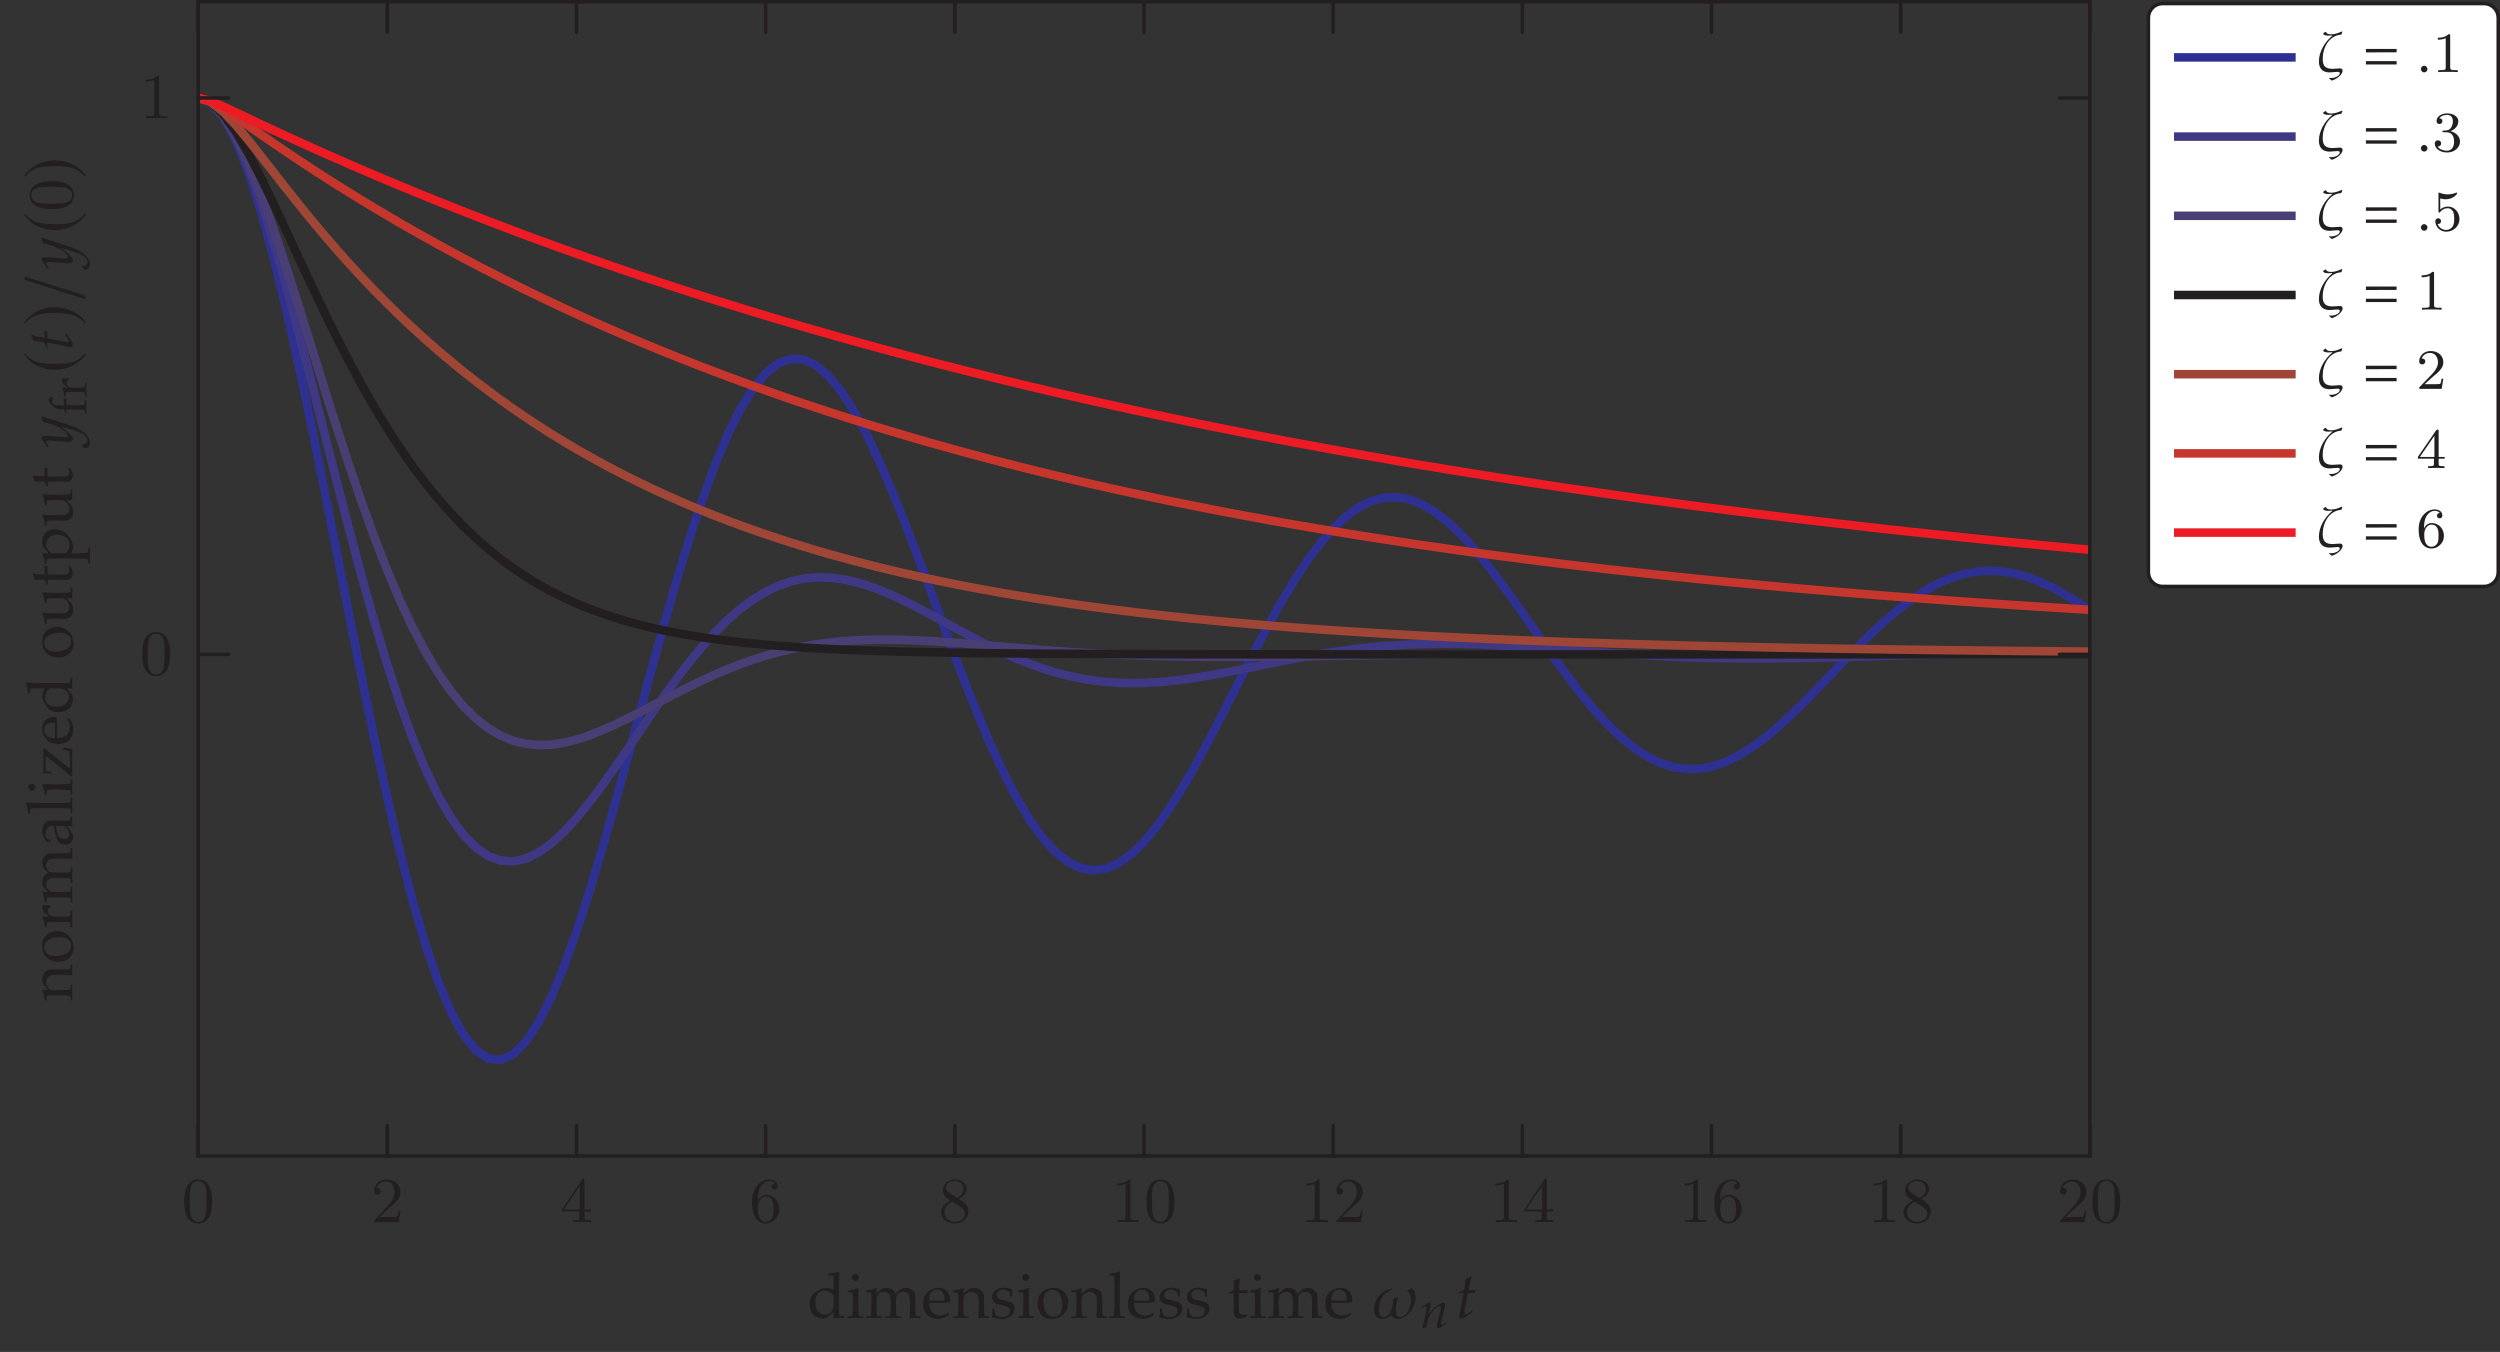 <?xml version="1.0" encoding="UTF-8"?>
<svg xmlns="http://www.w3.org/2000/svg" xmlns:xlink="http://www.w3.org/1999/xlink" width="349.565" height="189.036" viewBox="0 0 349.565 189.036">
<rect x="0" y="0" width="349.565" height="189.036" fill="#333333" stroke="none"/>
<defs>
<g>
<g id="glyph-0-0">
<path d="M 4.25 -2.875 C 4.25 -3.469 4.219 -4.25 3.906 -4.922 C 3.5 -5.766 2.828 -5.969 2.312 -5.969 C 1.766 -5.969 1.078 -5.766 0.688 -4.891 C 0.406 -4.281 0.359 -3.547 0.359 -2.875 C 0.359 -2.281 0.375 -1.422 0.766 -0.703 C 1.188 0.047 1.891 0.203 2.297 0.203 C 2.875 0.203 3.547 -0.047 3.922 -0.875 C 4.188 -1.484 4.25 -2.156 4.25 -2.875 Z M 3.469 -2.984 C 3.469 -2.422 3.469 -1.672 3.375 -1.141 C 3.188 -0.109 2.531 -0.031 2.312 -0.031 C 2.031 -0.031 1.391 -0.156 1.219 -1.172 C 1.125 -1.688 1.125 -2.469 1.125 -2.984 C 1.125 -3.594 1.125 -4.297 1.234 -4.797 C 1.422 -5.594 1.984 -5.75 2.297 -5.75 C 2.641 -5.75 3.203 -5.562 3.375 -4.734 C 3.469 -4.25 3.469 -3.547 3.469 -2.984 Z M 3.469 -2.984 "/>
</g>
<g id="glyph-0-1">
<path d="M 4.141 -1.594 L 3.891 -1.594 C 3.875 -1.469 3.797 -0.938 3.688 -0.797 C 3.625 -0.719 3.016 -0.719 2.828 -0.719 L 1.234 -0.719 L 2.125 -1.562 C 3.594 -2.828 4.141 -3.312 4.141 -4.219 C 4.141 -5.25 3.297 -5.969 2.188 -5.969 C 1.156 -5.969 0.453 -5.156 0.453 -4.344 C 0.453 -3.891 0.844 -3.844 0.922 -3.844 C 1.125 -3.844 1.391 -3.984 1.391 -4.312 C 1.391 -4.578 1.203 -4.781 0.922 -4.781 C 0.875 -4.781 0.859 -4.781 0.812 -4.766 C 1.031 -5.406 1.609 -5.688 2.094 -5.688 C 3 -5.688 3.312 -4.844 3.312 -4.219 C 3.312 -3.312 2.625 -2.562 2.203 -2.094 L 0.562 -0.328 C 0.453 -0.219 0.453 -0.203 0.453 0 L 3.891 0 Z M 4.141 -1.594 "/>
</g>
<g id="glyph-0-2">
<path d="M 4.344 -1.484 L 4.344 -1.766 L 3.422 -1.766 L 3.422 -5.828 C 3.422 -6.016 3.422 -6.078 3.25 -6.078 C 3.141 -6.078 3.141 -6.062 3.062 -5.938 L 0.266 -1.766 L 0.266 -1.484 L 2.703 -1.484 L 2.703 -0.703 C 2.703 -0.375 2.688 -0.281 2.016 -0.281 L 1.812 -0.281 L 1.812 0 C 2.375 -0.031 3 -0.031 3.062 -0.031 C 3.109 -0.031 3.766 -0.031 4.328 0 L 4.328 -0.281 L 4.125 -0.281 C 3.453 -0.281 3.422 -0.375 3.422 -0.703 L 3.422 -1.484 Z M 2.766 -1.766 L 0.547 -1.766 L 2.766 -5.078 Z M 2.766 -1.766 "/>
</g>
<g id="glyph-0-3">
<path d="M 4.219 -1.828 C 4.219 -2.953 3.391 -3.828 2.375 -3.828 C 1.844 -3.828 1.453 -3.5 1.203 -2.969 C 1.203 -3.891 1.297 -4.391 1.547 -4.859 C 1.719 -5.234 2.156 -5.75 2.828 -5.75 C 3 -5.75 3.422 -5.719 3.625 -5.391 C 3.297 -5.391 3.141 -5.219 3.141 -4.984 C 3.141 -4.75 3.312 -4.562 3.562 -4.562 C 3.812 -4.562 3.984 -4.734 3.984 -5 C 3.984 -5.5 3.625 -5.969 2.812 -5.969 C 1.656 -5.969 0.391 -4.828 0.391 -2.828 C 0.391 -0.406 1.484 0.203 2.328 0.203 C 3.312 0.203 4.219 -0.641 4.219 -1.828 Z M 3.406 -1.828 C 3.406 -1.406 3.406 -0.953 3.234 -0.625 C 2.953 -0.109 2.562 -0.047 2.312 -0.047 C 1.797 -0.047 1.5 -0.469 1.406 -0.734 C 1.234 -1.141 1.219 -1.891 1.219 -2.031 C 1.219 -2.625 1.5 -3.594 2.359 -3.594 C 2.5 -3.594 2.938 -3.594 3.234 -3.047 C 3.406 -2.703 3.406 -2.266 3.406 -1.828 Z M 3.406 -1.828 "/>
</g>
<g id="glyph-0-4">
<path d="M 4.219 -1.5 C 4.219 -2.375 3.547 -2.812 3.328 -2.953 C 3.234 -3.016 2.969 -3.188 2.859 -3.25 C 3.312 -3.469 3.969 -3.906 3.969 -4.641 C 3.969 -5.484 3.125 -5.969 2.312 -5.969 C 1.375 -5.969 0.641 -5.297 0.641 -4.469 C 0.641 -4.141 0.766 -3.812 0.984 -3.547 C 1.125 -3.375 1.188 -3.344 1.703 -3.016 C 0.922 -2.641 0.391 -2.094 0.391 -1.359 C 0.391 -0.406 1.328 0.203 2.297 0.203 C 3.344 0.203 4.219 -0.531 4.219 -1.5 Z M 3.531 -4.641 C 3.531 -4.016 3 -3.594 2.641 -3.391 L 1.547 -4.078 C 1.281 -4.25 1.062 -4.484 1.062 -4.812 C 1.062 -5.406 1.688 -5.75 2.281 -5.75 C 2.984 -5.75 3.531 -5.266 3.531 -4.641 Z M 3.734 -1.188 C 3.734 -0.484 3.016 -0.047 2.312 -0.047 C 1.531 -0.047 0.875 -0.609 0.875 -1.359 C 0.875 -2 1.312 -2.531 1.953 -2.859 L 3.078 -2.156 C 3.281 -2.031 3.734 -1.734 3.734 -1.188 Z M 3.734 -1.188 "/>
</g>
<g id="glyph-0-5">
<path d="M 3.875 0 L 3.875 -0.281 L 3.594 -0.281 C 2.75 -0.281 2.719 -0.391 2.719 -0.719 L 2.719 -5.734 C 2.719 -5.953 2.719 -5.969 2.5 -5.969 C 1.938 -5.406 1.109 -5.406 0.828 -5.406 L 0.828 -5.125 C 1 -5.125 1.547 -5.125 2.031 -5.359 L 2.031 -0.719 C 2.031 -0.391 2.016 -0.281 1.172 -0.281 L 0.891 -0.281 L 0.891 0 C 1.203 -0.031 2.016 -0.031 2.375 -0.031 C 2.75 -0.031 3.547 -0.031 3.875 0 Z M 3.875 0 "/>
</g>
<g id="glyph-1-0">
<path d="M 2.969 -5.953 L 2.969 -6.203 C 3.289 -6.234 3.562 -6.27 3.781 -6.312 C 4.008 -6.363 4.234 -6.426 4.453 -6.5 L 4.5 -6.453 C 4.488 -6.211 4.477 -5.734 4.469 -5.016 L 4.453 -4.328 L 4.453 -1.578 C 4.453 -1.285 4.457 -1.031 4.469 -0.812 C 4.477 -0.594 4.492 -0.461 4.516 -0.422 C 4.547 -0.379 4.594 -0.344 4.656 -0.312 C 4.719 -0.289 4.898 -0.266 5.203 -0.234 L 5.203 0 C 4.836 -0.02 4.582 -0.031 4.438 -0.031 C 4.312 -0.031 4.055 -0.02 3.672 0 C 3.68 -0.195 3.691 -0.469 3.703 -0.812 C 3.578 -0.727 3.414 -0.598 3.219 -0.422 C 3.031 -0.254 2.879 -0.117 2.766 -0.016 C 2.523 0.035 2.316 0.062 2.141 0.062 C 1.816 0.062 1.516 -0.016 1.234 -0.172 C 0.953 -0.336 0.738 -0.578 0.594 -0.891 C 0.445 -1.203 0.375 -1.551 0.375 -1.938 C 0.375 -2.227 0.414 -2.504 0.5 -2.766 C 0.594 -3.023 0.711 -3.227 0.859 -3.375 C 0.93 -3.457 1.109 -3.582 1.391 -3.75 C 1.672 -3.914 1.895 -4.035 2.062 -4.109 C 2.238 -4.18 2.43 -4.219 2.641 -4.219 C 2.828 -4.219 3.008 -4.191 3.188 -4.141 C 3.363 -4.098 3.535 -4.031 3.703 -3.938 L 3.703 -5.094 C 3.703 -5.5 3.68 -5.742 3.641 -5.828 C 3.629 -5.859 3.609 -5.883 3.578 -5.906 C 3.516 -5.926 3.312 -5.941 2.969 -5.953 Z M 3.703 -3.188 C 3.492 -3.406 3.281 -3.566 3.062 -3.672 C 2.852 -3.773 2.645 -3.828 2.438 -3.828 C 2.195 -3.828 1.973 -3.766 1.766 -3.641 C 1.566 -3.516 1.41 -3.328 1.297 -3.078 C 1.191 -2.828 1.141 -2.531 1.141 -2.188 C 1.141 -1.656 1.27 -1.238 1.531 -0.938 C 1.801 -0.633 2.125 -0.484 2.5 -0.484 C 2.695 -0.484 2.875 -0.523 3.031 -0.609 C 3.188 -0.691 3.32 -0.812 3.438 -0.969 C 3.551 -1.125 3.625 -1.301 3.656 -1.5 C 3.688 -1.625 3.703 -1.938 3.703 -2.438 Z M 3.703 -3.188 "/>
</g>
<g id="glyph-1-1">
<path d="M 1.266 -6.172 C 1.398 -6.172 1.516 -6.117 1.609 -6.016 C 1.703 -5.922 1.75 -5.805 1.75 -5.672 C 1.75 -5.535 1.703 -5.422 1.609 -5.328 C 1.516 -5.234 1.398 -5.188 1.266 -5.188 C 1.129 -5.188 1.008 -5.234 0.906 -5.328 C 0.812 -5.422 0.766 -5.535 0.766 -5.672 C 0.766 -5.805 0.812 -5.922 0.906 -6.016 C 1.008 -6.117 1.129 -6.172 1.266 -6.172 Z M 0.203 -3.609 L 0.203 -3.859 C 0.766 -3.922 1.238 -4.039 1.625 -4.219 L 1.719 -4.156 C 1.695 -3.531 1.688 -3.051 1.688 -2.719 L 1.688 -1.922 C 1.695 -1.16 1.707 -0.754 1.719 -0.703 C 1.719 -0.555 1.734 -0.445 1.766 -0.375 C 1.773 -0.352 1.789 -0.332 1.812 -0.312 C 1.844 -0.289 1.879 -0.273 1.922 -0.266 C 1.941 -0.266 2.102 -0.258 2.406 -0.25 L 2.406 0 C 1.969 -0.02 1.613 -0.031 1.344 -0.031 C 1.113 -0.031 0.734 -0.02 0.203 0 L 0.203 -0.25 L 0.609 -0.25 C 0.672 -0.258 0.719 -0.27 0.75 -0.281 C 0.789 -0.301 0.816 -0.328 0.828 -0.359 C 0.859 -0.422 0.879 -0.523 0.891 -0.672 C 0.891 -0.711 0.898 -1.129 0.922 -1.922 L 0.922 -2.703 C 0.922 -3.129 0.906 -3.383 0.875 -3.469 C 0.852 -3.508 0.82 -3.539 0.781 -3.562 C 0.738 -3.594 0.547 -3.609 0.203 -3.609 Z M 0.203 -3.609 "/>
</g>
<g id="glyph-1-2">
<path d="M 0.188 0 L 0.188 -0.25 L 0.594 -0.25 C 0.656 -0.258 0.703 -0.27 0.734 -0.281 C 0.773 -0.301 0.801 -0.328 0.812 -0.359 C 0.844 -0.422 0.863 -0.523 0.875 -0.672 C 0.875 -0.711 0.883 -1.129 0.906 -1.922 L 0.906 -2.453 C 0.906 -2.68 0.898 -2.93 0.891 -3.203 C 0.879 -3.367 0.863 -3.469 0.844 -3.5 C 0.832 -3.539 0.801 -3.566 0.75 -3.578 C 0.707 -3.598 0.52 -3.602 0.188 -3.594 L 0.188 -3.844 C 0.77 -3.926 1.195 -4.035 1.469 -4.172 C 1.531 -4.203 1.57 -4.219 1.594 -4.219 C 1.613 -4.219 1.629 -4.207 1.641 -4.188 C 1.648 -4.176 1.656 -4.156 1.656 -4.125 C 1.656 -4.102 1.656 -4.082 1.656 -4.062 C 1.645 -3.914 1.633 -3.703 1.625 -3.422 L 2.203 -3.953 C 2.273 -4.016 2.32 -4.051 2.344 -4.062 C 2.406 -4.102 2.5 -4.141 2.625 -4.172 C 2.75 -4.203 2.879 -4.219 3.016 -4.219 C 3.297 -4.219 3.547 -4.148 3.766 -4.016 C 3.984 -3.879 4.156 -3.676 4.281 -3.406 L 4.75 -3.844 C 4.863 -3.945 4.941 -4.008 4.984 -4.031 C 5.055 -4.07 5.16 -4.113 5.297 -4.156 C 5.441 -4.195 5.582 -4.219 5.719 -4.219 C 6.051 -4.219 6.328 -4.129 6.547 -3.953 C 6.773 -3.773 6.922 -3.57 6.984 -3.344 C 7.023 -3.195 7.047 -2.875 7.047 -2.375 L 7.047 -1.922 L 7.062 -1.312 C 7.07 -0.957 7.078 -0.754 7.078 -0.703 C 7.078 -0.555 7.094 -0.445 7.125 -0.375 C 7.133 -0.352 7.148 -0.332 7.172 -0.312 C 7.203 -0.289 7.242 -0.273 7.297 -0.266 C 7.305 -0.266 7.461 -0.258 7.766 -0.25 L 7.766 0 C 7.398 -0.02 7.148 -0.031 7.016 -0.031 C 6.891 -0.031 6.633 -0.02 6.25 0 L 6.281 -1.203 L 6.297 -1.688 L 6.297 -2.062 C 6.297 -2.551 6.27 -2.883 6.219 -3.062 C 6.176 -3.238 6.07 -3.383 5.906 -3.5 C 5.75 -3.613 5.566 -3.672 5.359 -3.672 C 5.117 -3.672 4.898 -3.598 4.703 -3.453 C 4.555 -3.348 4.457 -3.223 4.406 -3.078 C 4.363 -2.93 4.344 -2.645 4.344 -2.219 L 4.344 -1.922 L 4.359 -1.312 C 4.359 -0.957 4.359 -0.754 4.359 -0.703 C 4.367 -0.555 4.391 -0.445 4.422 -0.375 C 4.43 -0.352 4.445 -0.332 4.469 -0.312 C 4.488 -0.289 4.523 -0.273 4.578 -0.266 C 4.598 -0.266 4.758 -0.258 5.062 -0.25 L 5.062 0 C 4.633 -0.02 4.289 -0.031 4.031 -0.031 C 3.82 -0.031 3.438 -0.02 2.875 0 L 2.875 -0.25 L 3.297 -0.25 C 3.359 -0.258 3.406 -0.27 3.438 -0.281 C 3.477 -0.301 3.504 -0.328 3.516 -0.359 C 3.547 -0.422 3.566 -0.523 3.578 -0.672 C 3.578 -0.711 3.586 -1.129 3.609 -1.922 L 3.609 -2.266 C 3.609 -2.641 3.578 -2.914 3.516 -3.094 C 3.453 -3.27 3.348 -3.41 3.203 -3.516 C 3.055 -3.617 2.883 -3.672 2.688 -3.672 C 2.508 -3.672 2.344 -3.629 2.188 -3.547 C 2.031 -3.473 1.91 -3.379 1.828 -3.266 C 1.742 -3.16 1.691 -3.047 1.672 -2.922 C 1.641 -2.723 1.625 -2.477 1.625 -2.188 L 1.625 -1.922 C 1.645 -1.16 1.656 -0.754 1.656 -0.703 C 1.664 -0.555 1.68 -0.445 1.703 -0.375 C 1.711 -0.352 1.727 -0.332 1.75 -0.312 C 1.781 -0.289 1.82 -0.273 1.875 -0.266 C 1.883 -0.266 2.047 -0.258 2.359 -0.25 L 2.359 0 C 1.953 -0.02 1.609 -0.031 1.328 -0.031 C 1.078 -0.031 0.695 -0.02 0.188 0 Z M 0.188 0 "/>
</g>
<g id="glyph-1-3">
<path d="M 3.875 -0.672 L 3.734 -0.359 C 3.523 -0.234 3.375 -0.148 3.281 -0.109 C 3.145 -0.047 2.988 0.004 2.812 0.047 C 2.633 0.086 2.453 0.109 2.266 0.109 C 1.879 0.109 1.531 0.027 1.219 -0.125 C 0.906 -0.289 0.66 -0.531 0.484 -0.844 C 0.305 -1.164 0.219 -1.547 0.219 -1.984 C 0.219 -2.316 0.266 -2.617 0.359 -2.891 C 0.453 -3.16 0.555 -3.359 0.672 -3.484 C 0.754 -3.578 0.883 -3.68 1.062 -3.797 C 1.238 -3.922 1.414 -4.02 1.594 -4.094 C 1.82 -4.188 2.07 -4.234 2.344 -4.234 C 2.676 -4.234 2.973 -4.16 3.234 -4.016 C 3.492 -3.867 3.688 -3.664 3.812 -3.406 C 3.938 -3.145 4 -2.852 4 -2.531 C 4 -2.445 3.992 -2.348 3.984 -2.234 C 3.773 -2.191 3.586 -2.164 3.422 -2.156 C 3.098 -2.133 2.781 -2.125 2.469 -2.125 L 1.062 -2.125 C 1.07 -1.707 1.145 -1.367 1.281 -1.109 C 1.414 -0.848 1.602 -0.656 1.844 -0.531 C 2.094 -0.414 2.348 -0.359 2.609 -0.359 C 2.785 -0.359 2.961 -0.383 3.141 -0.438 C 3.316 -0.5 3.535 -0.602 3.797 -0.75 Z M 1.062 -2.469 C 1.145 -2.457 1.301 -2.445 1.531 -2.438 C 1.969 -2.426 2.266 -2.422 2.422 -2.422 C 2.816 -2.422 3.07 -2.426 3.188 -2.438 C 3.195 -2.508 3.203 -2.566 3.203 -2.609 C 3.203 -3.066 3.109 -3.406 2.922 -3.625 C 2.734 -3.844 2.484 -3.953 2.172 -3.953 C 1.836 -3.953 1.566 -3.832 1.359 -3.594 C 1.16 -3.352 1.062 -2.977 1.062 -2.469 Z M 1.062 -2.469 "/>
</g>
<g id="glyph-1-4">
<path d="M 0.125 0 L 0.125 -0.25 L 0.531 -0.25 C 0.594 -0.258 0.641 -0.27 0.672 -0.281 C 0.711 -0.301 0.738 -0.328 0.75 -0.359 C 0.789 -0.422 0.812 -0.523 0.812 -0.672 C 0.812 -0.711 0.82 -1.129 0.844 -1.922 L 0.844 -2.453 C 0.844 -2.68 0.836 -2.93 0.828 -3.203 C 0.816 -3.367 0.801 -3.469 0.781 -3.5 C 0.77 -3.539 0.738 -3.566 0.688 -3.578 C 0.645 -3.598 0.457 -3.602 0.125 -3.594 L 0.125 -3.844 C 0.707 -3.926 1.141 -4.035 1.422 -4.172 C 1.473 -4.203 1.508 -4.219 1.531 -4.219 C 1.551 -4.219 1.566 -4.207 1.578 -4.188 C 1.586 -4.176 1.594 -4.156 1.594 -4.125 C 1.594 -4.102 1.594 -4.082 1.594 -4.062 C 1.582 -3.945 1.57 -3.723 1.562 -3.391 L 2.375 -4.078 C 2.613 -4.172 2.844 -4.219 3.062 -4.219 C 3.301 -4.219 3.523 -4.164 3.734 -4.062 C 3.941 -3.969 4.098 -3.848 4.203 -3.703 C 4.316 -3.555 4.391 -3.375 4.422 -3.156 C 4.441 -3.02 4.453 -2.656 4.453 -2.062 L 4.453 -1.281 C 4.453 -0.906 4.461 -0.648 4.484 -0.516 C 4.492 -0.422 4.516 -0.359 4.547 -0.328 C 4.578 -0.297 4.625 -0.273 4.688 -0.266 L 5.156 -0.25 L 5.156 0 C 4.875 -0.02 4.641 -0.031 4.453 -0.031 C 4.285 -0.031 4.016 -0.02 3.641 0 C 3.68 -0.719 3.703 -1.172 3.703 -1.359 L 3.703 -2.109 C 3.703 -2.566 3.68 -2.863 3.641 -3 C 3.586 -3.195 3.473 -3.352 3.297 -3.469 C 3.129 -3.594 2.922 -3.656 2.672 -3.656 C 2.453 -3.656 2.25 -3.602 2.062 -3.5 C 1.883 -3.395 1.754 -3.273 1.672 -3.141 C 1.598 -3.004 1.562 -2.773 1.562 -2.453 L 1.562 -1.922 C 1.582 -1.16 1.594 -0.754 1.594 -0.703 C 1.602 -0.555 1.617 -0.445 1.641 -0.375 C 1.66 -0.352 1.68 -0.332 1.703 -0.312 C 1.723 -0.289 1.758 -0.273 1.812 -0.266 C 1.82 -0.266 1.984 -0.258 2.297 -0.25 L 2.297 0 C 1.93 -0.02 1.609 -0.031 1.328 -0.031 C 1.078 -0.031 0.676 -0.02 0.125 0 Z M 0.125 0 "/>
</g>
<g id="glyph-1-5">
<path d="M 0.406 -1.328 L 0.672 -1.328 C 0.672 -1.148 0.676 -1.008 0.688 -0.906 C 0.707 -0.812 0.734 -0.719 0.766 -0.625 C 0.805 -0.531 0.863 -0.445 0.938 -0.375 C 1.008 -0.312 1.086 -0.258 1.172 -0.219 C 1.254 -0.188 1.336 -0.164 1.422 -0.156 C 1.516 -0.145 1.656 -0.141 1.844 -0.141 C 2.133 -0.141 2.375 -0.219 2.562 -0.375 C 2.758 -0.539 2.859 -0.758 2.859 -1.031 C 2.859 -1.156 2.828 -1.266 2.766 -1.359 C 2.711 -1.453 2.629 -1.523 2.516 -1.578 C 2.398 -1.629 2.156 -1.695 1.781 -1.781 C 1.414 -1.863 1.176 -1.926 1.062 -1.969 C 0.906 -2.02 0.773 -2.086 0.672 -2.172 C 0.578 -2.266 0.5 -2.379 0.438 -2.516 C 0.383 -2.648 0.359 -2.797 0.359 -2.953 C 0.359 -3.18 0.422 -3.395 0.547 -3.594 C 0.672 -3.789 0.859 -3.945 1.109 -4.062 C 1.367 -4.188 1.656 -4.25 1.969 -4.25 C 2.156 -4.25 2.367 -4.223 2.609 -4.172 C 2.848 -4.117 3.047 -4.055 3.203 -3.984 C 3.18 -3.66 3.164 -3.328 3.156 -2.984 L 2.906 -2.984 C 2.883 -3.203 2.863 -3.344 2.844 -3.406 C 2.832 -3.477 2.812 -3.539 2.781 -3.594 C 2.75 -3.645 2.691 -3.695 2.609 -3.75 C 2.523 -3.812 2.422 -3.863 2.297 -3.906 C 2.18 -3.957 2.031 -3.984 1.844 -3.984 C 1.594 -3.984 1.391 -3.906 1.234 -3.75 C 1.078 -3.602 1 -3.43 1 -3.234 C 1 -3.117 1.02 -3.02 1.062 -2.938 C 1.102 -2.852 1.16 -2.785 1.234 -2.734 C 1.316 -2.68 1.426 -2.633 1.562 -2.594 L 2.297 -2.422 C 2.66 -2.328 2.91 -2.242 3.047 -2.172 C 3.191 -2.109 3.305 -2.004 3.391 -1.859 C 3.473 -1.723 3.516 -1.555 3.516 -1.359 C 3.516 -0.961 3.348 -0.613 3.016 -0.312 C 2.691 -0.02 2.258 0.125 1.719 0.125 C 1.469 0.125 1.133 0.082 0.719 0 C 0.488 -0.039 0.363 -0.07 0.344 -0.094 C 0.332 -0.094 0.328 -0.102 0.328 -0.125 C 0.328 -0.145 0.328 -0.172 0.328 -0.203 C 0.359 -0.328 0.379 -0.445 0.391 -0.562 C 0.398 -0.688 0.406 -0.941 0.406 -1.328 Z M 0.406 -1.328 "/>
</g>
<g id="glyph-1-6">
<path d="M 0.297 -2.016 C 0.297 -2.672 0.504 -3.203 0.922 -3.609 C 1.336 -4.023 1.867 -4.234 2.516 -4.234 C 3.129 -4.234 3.629 -4.039 4.016 -3.656 C 4.398 -3.27 4.594 -2.77 4.594 -2.156 C 4.594 -1.738 4.492 -1.352 4.297 -1 C 4.098 -0.645 3.816 -0.363 3.453 -0.156 C 3.098 0.039 2.703 0.141 2.266 0.141 C 1.922 0.141 1.629 0.082 1.391 -0.031 C 1.16 -0.145 0.973 -0.285 0.828 -0.453 C 0.68 -0.629 0.57 -0.812 0.5 -1 C 0.363 -1.312 0.297 -1.648 0.297 -2.016 Z M 1.125 -2.344 C 1.125 -1.977 1.18 -1.609 1.297 -1.234 C 1.422 -0.867 1.594 -0.598 1.812 -0.422 C 2.039 -0.254 2.289 -0.172 2.562 -0.172 C 2.895 -0.172 3.176 -0.305 3.406 -0.578 C 3.633 -0.848 3.75 -1.258 3.75 -1.812 C 3.75 -2.281 3.68 -2.68 3.547 -3.016 C 3.41 -3.359 3.238 -3.598 3.031 -3.734 C 2.82 -3.867 2.586 -3.938 2.328 -3.938 C 1.973 -3.938 1.68 -3.805 1.453 -3.547 C 1.234 -3.285 1.125 -2.883 1.125 -2.344 Z M 1.125 -2.344 "/>
</g>
<g id="glyph-1-7">
<path d="M 0.219 0 L 0.219 -0.25 L 0.641 -0.25 C 0.703 -0.258 0.75 -0.27 0.781 -0.281 C 0.812 -0.301 0.836 -0.328 0.859 -0.359 C 0.891 -0.422 0.91 -0.523 0.922 -0.672 C 0.922 -0.711 0.93 -1.129 0.953 -1.922 L 0.953 -3.75 C 0.953 -4.227 0.941 -4.727 0.922 -5.25 C 0.91 -5.602 0.895 -5.801 0.875 -5.844 C 0.852 -5.875 0.828 -5.895 0.797 -5.906 C 0.754 -5.926 0.555 -5.938 0.203 -5.938 L 0.203 -6.188 C 0.859 -6.27 1.316 -6.375 1.578 -6.5 C 1.609 -6.52 1.633 -6.531 1.656 -6.531 C 1.676 -6.531 1.691 -6.52 1.703 -6.5 C 1.711 -6.488 1.719 -6.473 1.719 -6.453 C 1.719 -6.43 1.719 -6.398 1.719 -6.359 L 1.719 -6.219 C 1.695 -5.695 1.688 -5.254 1.688 -4.891 L 1.672 -4.203 L 1.672 -1.922 C 1.691 -1.16 1.703 -0.754 1.703 -0.703 C 1.703 -0.555 1.719 -0.445 1.75 -0.375 C 1.77 -0.352 1.789 -0.332 1.812 -0.312 C 1.832 -0.289 1.863 -0.273 1.906 -0.266 C 1.926 -0.266 2.094 -0.258 2.406 -0.25 L 2.406 0 C 2 -0.02 1.648 -0.031 1.359 -0.031 C 1.066 -0.031 0.688 -0.02 0.219 0 Z M 0.219 0 "/>
</g>
<g id="glyph-1-8">
<path d="M 0.203 -3.438 L 0.203 -3.625 C 0.492 -3.727 0.723 -3.828 0.891 -3.922 C 0.891 -4.609 0.883 -5.051 0.875 -5.25 C 1.176 -5.352 1.422 -5.461 1.609 -5.578 L 1.719 -5.5 C 1.688 -5.25 1.648 -4.711 1.609 -3.891 C 1.848 -3.891 1.988 -3.891 2.031 -3.891 C 2.062 -3.891 2.211 -3.891 2.484 -3.891 C 2.629 -3.898 2.742 -3.91 2.828 -3.922 L 2.859 -3.891 L 2.766 -3.484 C 2.578 -3.484 2.406 -3.484 2.25 -3.484 C 2.094 -3.484 1.879 -3.484 1.609 -3.484 L 1.578 -1.688 C 1.578 -1.258 1.582 -1 1.594 -0.906 C 1.602 -0.82 1.629 -0.75 1.672 -0.688 C 1.711 -0.625 1.766 -0.57 1.828 -0.531 C 1.898 -0.5 2.016 -0.473 2.172 -0.453 C 2.297 -0.453 2.395 -0.457 2.469 -0.469 C 2.539 -0.477 2.633 -0.504 2.75 -0.547 L 2.797 -0.375 C 2.66 -0.27 2.531 -0.16 2.406 -0.047 C 2.289 -0.004 2.18 0.02 2.078 0.031 C 1.984 0.051 1.875 0.062 1.75 0.062 C 1.602 0.062 1.484 0.039 1.391 0 C 1.297 -0.031 1.207 -0.078 1.125 -0.141 C 1.051 -0.203 0.988 -0.281 0.938 -0.375 C 0.895 -0.469 0.863 -0.617 0.844 -0.828 C 0.852 -1.023 0.859 -1.242 0.859 -1.484 C 0.867 -1.523 0.875 -1.578 0.875 -1.641 L 0.875 -3.453 L 0.688 -3.453 C 0.539 -3.453 0.379 -3.445 0.203 -3.438 Z M 0.203 -3.438 "/>
</g>
<g id="glyph-2-0">
<path d="M 6.031 -2.922 C 6.031 -3.25 5.891 -4.109 5.406 -4.109 C 5.266 -4.109 5.016 -3.953 4.875 -3.891 L 4.875 -3.797 C 5.297 -3.516 5.422 -3.031 5.422 -2.547 C 5.422 -1.688 4.891 -0.156 3.844 -0.156 C 3.328 -0.156 3.281 -0.656 3.281 -1.062 C 3.281 -1.656 3.406 -2.266 3.594 -2.828 L 3.516 -2.906 C 3.328 -2.844 3.125 -2.766 2.922 -2.719 C 2.891 -1.953 2.656 -0.141 1.594 -0.141 C 1.031 -0.141 0.922 -0.719 0.922 -1.156 C 0.922 -2.5 1.484 -3.484 2.719 -3.969 L 2.797 -4.047 L 2.703 -4.156 C 1.312 -3.844 0.234 -2.703 0.234 -1.234 C 0.234 -0.438 0.531 0.109 1.406 0.109 C 1.906 0.109 2.266 -0.094 2.625 -0.422 L 2.672 -0.422 C 2.875 -0.031 3.125 0.109 3.562 0.109 C 5 0.109 6.031 -1.625 6.031 -2.922 Z M 6.031 -2.922 "/>
</g>
<g id="glyph-3-0">
<path d="M 3.734 -0.625 L 3.656 -0.75 L 3.469 -0.625 C 3.266 -0.484 3.109 -0.406 3.031 -0.406 C 2.984 -0.406 2.938 -0.469 2.938 -0.547 C 2.938 -0.594 2.938 -0.672 2.953 -0.703 L 3.422 -2.703 C 3.484 -2.906 3.516 -3.109 3.516 -3.234 C 3.516 -3.406 3.422 -3.5 3.281 -3.5 C 2.984 -3.5 2.484 -3.219 2.047 -2.828 C 1.766 -2.578 1.562 -2.328 1.188 -1.797 L 1.469 -2.969 C 1.5 -3.094 1.516 -3.188 1.516 -3.266 C 1.516 -3.422 1.453 -3.5 1.344 -3.5 C 1.188 -3.5 0.906 -3.344 0.375 -2.969 L 0.172 -2.812 L 0.219 -2.672 L 0.453 -2.828 C 0.719 -3 0.75 -3.016 0.797 -3.016 C 0.875 -3.016 0.938 -2.938 0.938 -2.828 C 0.938 -2.453 0.625 -1.047 0.328 -0.016 L 0.391 0.062 C 0.562 0.016 0.734 -0.031 0.891 -0.062 C 1.031 -0.969 1.188 -1.453 1.516 -1.953 C 1.922 -2.562 2.453 -3.016 2.781 -3.016 C 2.859 -3.016 2.906 -2.938 2.906 -2.828 C 2.906 -2.703 2.891 -2.547 2.828 -2.312 L 2.453 -0.781 C 2.391 -0.516 2.359 -0.344 2.359 -0.219 C 2.359 -0.047 2.438 0.062 2.578 0.062 C 2.766 0.062 3.016 -0.094 3.734 -0.625 Z M 3.734 -0.625 "/>
</g>
<g id="glyph-4-0">
<path d="M 2.375 -0.891 L 2.281 -1.047 L 1.891 -0.766 C 1.609 -0.578 1.438 -0.5 1.344 -0.5 C 1.266 -0.5 1.219 -0.578 1.219 -0.688 C 1.219 -0.922 1.328 -1.609 1.609 -2.938 L 1.719 -3.5 L 2.688 -3.5 L 2.781 -3.953 C 2.438 -3.906 2.141 -3.891 1.797 -3.891 C 1.938 -4.734 2.031 -5.172 2.203 -5.656 L 2.094 -5.797 C 1.922 -5.688 1.672 -5.578 1.406 -5.469 L 1.172 -3.953 C 0.781 -3.766 0.547 -3.656 0.391 -3.609 L 0.375 -3.5 L 1.125 -3.5 L 0.625 -0.953 C 0.578 -0.734 0.5 -0.516 0.5 -0.281 C 0.5 -0.047 0.594 0.078 0.766 0.078 C 1.078 0.078 1.391 -0.094 2.094 -0.656 C 2.266 -0.797 2.203 -0.75 2.375 -0.891 Z M 2.375 -0.891 "/>
</g>
<g id="glyph-5-0">
<path d="M 0 -0.125 L -0.25 -0.125 L -0.25 -0.531 C -0.258 -0.594 -0.27 -0.641 -0.281 -0.672 C -0.301 -0.711 -0.328 -0.738 -0.359 -0.75 C -0.422 -0.789 -0.523 -0.812 -0.672 -0.812 C -0.711 -0.812 -1.129 -0.82 -1.922 -0.844 L -2.453 -0.844 C -2.68 -0.844 -2.93 -0.836 -3.203 -0.828 C -3.367 -0.816 -3.469 -0.801 -3.5 -0.781 C -3.539 -0.77 -3.566 -0.738 -3.578 -0.688 C -3.598 -0.645 -3.602 -0.457 -3.594 -0.125 L -3.844 -0.125 C -3.926 -0.707 -4.035 -1.141 -4.172 -1.422 C -4.203 -1.473 -4.219 -1.508 -4.219 -1.531 C -4.219 -1.551 -4.207 -1.566 -4.188 -1.578 C -4.176 -1.586 -4.156 -1.594 -4.125 -1.594 C -4.102 -1.594 -4.082 -1.594 -4.062 -1.594 C -3.945 -1.582 -3.723 -1.57 -3.391 -1.562 L -4.078 -2.375 C -4.172 -2.613 -4.219 -2.844 -4.219 -3.062 C -4.219 -3.301 -4.164 -3.523 -4.062 -3.734 C -3.969 -3.941 -3.848 -4.098 -3.703 -4.203 C -3.555 -4.316 -3.375 -4.391 -3.156 -4.422 C -3.02 -4.441 -2.656 -4.453 -2.062 -4.453 L -1.281 -4.453 C -0.906 -4.453 -0.648 -4.461 -0.516 -4.484 C -0.422 -4.492 -0.359 -4.516 -0.328 -4.547 C -0.297 -4.578 -0.273 -4.625 -0.266 -4.688 L -0.25 -5.156 L 0 -5.156 C -0.02 -4.875 -0.031 -4.641 -0.031 -4.453 C -0.031 -4.285 -0.02 -4.016 0 -3.641 C -0.719 -3.68 -1.172 -3.703 -1.359 -3.703 L -2.109 -3.703 C -2.566 -3.703 -2.863 -3.68 -3 -3.641 C -3.195 -3.586 -3.352 -3.473 -3.469 -3.297 C -3.594 -3.129 -3.656 -2.922 -3.656 -2.672 C -3.656 -2.453 -3.602 -2.25 -3.5 -2.062 C -3.395 -1.883 -3.273 -1.754 -3.141 -1.672 C -3.004 -1.598 -2.773 -1.562 -2.453 -1.562 L -1.922 -1.562 C -1.16 -1.582 -0.754 -1.594 -0.703 -1.594 C -0.555 -1.602 -0.445 -1.617 -0.375 -1.641 C -0.352 -1.66 -0.332 -1.68 -0.312 -1.703 C -0.289 -1.723 -0.273 -1.758 -0.266 -1.812 C -0.266 -1.82 -0.258 -1.984 -0.25 -2.297 L 0 -2.297 C -0.02 -1.93 -0.031 -1.609 -0.031 -1.328 C -0.031 -1.078 -0.02 -0.676 0 -0.125 Z M 0 -0.125 "/>
</g>
<g id="glyph-5-1">
<path d="M -2.016 -0.297 C -2.672 -0.297 -3.203 -0.504 -3.609 -0.922 C -4.023 -1.336 -4.234 -1.867 -4.234 -2.516 C -4.234 -3.129 -4.039 -3.629 -3.656 -4.016 C -3.27 -4.398 -2.77 -4.594 -2.156 -4.594 C -1.738 -4.594 -1.352 -4.492 -1 -4.297 C -0.645 -4.098 -0.363 -3.816 -0.156 -3.453 C 0.039 -3.098 0.141 -2.703 0.141 -2.266 C 0.141 -1.922 0.082 -1.629 -0.031 -1.391 C -0.145 -1.16 -0.285 -0.973 -0.453 -0.828 C -0.629 -0.68 -0.812 -0.57 -1 -0.5 C -1.312 -0.363 -1.648 -0.297 -2.016 -0.297 Z M -2.344 -1.125 C -1.977 -1.125 -1.609 -1.18 -1.234 -1.297 C -0.867 -1.422 -0.598 -1.594 -0.422 -1.812 C -0.254 -2.039 -0.172 -2.289 -0.172 -2.562 C -0.172 -2.895 -0.305 -3.176 -0.578 -3.406 C -0.848 -3.633 -1.258 -3.75 -1.812 -3.75 C -2.281 -3.75 -2.68 -3.68 -3.016 -3.547 C -3.359 -3.41 -3.598 -3.238 -3.734 -3.031 C -3.867 -2.82 -3.938 -2.586 -3.938 -2.328 C -3.938 -1.973 -3.805 -1.68 -3.547 -1.453 C -3.285 -1.234 -2.883 -1.125 -2.344 -1.125 Z M -2.344 -1.125 "/>
</g>
<g id="glyph-5-2">
<path d="M 0 -0.203 L -0.25 -0.203 C -0.258 -0.535 -0.266 -0.711 -0.266 -0.734 C -0.273 -0.785 -0.289 -0.82 -0.312 -0.844 C -0.332 -0.875 -0.359 -0.895 -0.391 -0.906 C -0.453 -0.938 -0.555 -0.957 -0.703 -0.969 C -1.484 -0.977 -1.891 -0.984 -1.922 -0.984 L -2.453 -0.984 C -2.68 -0.984 -2.93 -0.984 -3.203 -0.984 C -3.367 -0.973 -3.469 -0.957 -3.5 -0.938 C -3.539 -0.914 -3.566 -0.879 -3.578 -0.828 C -3.598 -0.785 -3.602 -0.598 -3.594 -0.266 L -3.844 -0.266 C -3.926 -0.859 -4.035 -1.289 -4.172 -1.562 C -4.203 -1.613 -4.219 -1.648 -4.219 -1.672 C -4.219 -1.691 -4.207 -1.707 -4.188 -1.719 C -4.176 -1.738 -4.156 -1.75 -4.125 -1.75 C -4.102 -1.75 -4.082 -1.742 -4.062 -1.734 C -3.875 -1.723 -3.598 -1.719 -3.234 -1.719 C -3.379 -1.844 -3.523 -1.961 -3.672 -2.078 C -3.828 -2.191 -3.926 -2.27 -3.969 -2.312 C -4.039 -2.406 -4.098 -2.508 -4.141 -2.625 C -4.191 -2.738 -4.219 -2.852 -4.219 -2.969 C -4.219 -3.094 -4.191 -3.219 -4.141 -3.344 L -4.078 -3.359 C -3.691 -3.316 -3.348 -3.289 -3.047 -3.281 L -3.047 -3.094 C -3.191 -3.02 -3.297 -2.938 -3.359 -2.844 C -3.422 -2.758 -3.453 -2.648 -3.453 -2.516 C -3.453 -2.297 -3.359 -2.109 -3.172 -1.953 C -2.992 -1.797 -2.719 -1.719 -2.344 -1.719 L -1.891 -1.719 C -1.703 -1.719 -1.352 -1.723 -0.844 -1.734 C -0.656 -1.734 -0.535 -1.738 -0.484 -1.75 C -0.441 -1.77 -0.406 -1.785 -0.375 -1.797 C -0.352 -1.816 -0.336 -1.848 -0.328 -1.891 C -0.297 -1.984 -0.27 -2.223 -0.25 -2.609 L 0 -2.609 C -0.02 -2.086 -0.031 -1.648 -0.031 -1.297 C -0.031 -0.922 -0.02 -0.555 0 -0.203 Z M 0 -0.203 "/>
</g>
<g id="glyph-5-3">
<path d="M 0 -0.188 L -0.25 -0.188 L -0.25 -0.594 C -0.258 -0.656 -0.27 -0.703 -0.281 -0.734 C -0.301 -0.773 -0.328 -0.801 -0.359 -0.812 C -0.422 -0.844 -0.523 -0.863 -0.672 -0.875 C -0.711 -0.875 -1.129 -0.883 -1.922 -0.906 L -2.453 -0.906 C -2.68 -0.906 -2.93 -0.898 -3.203 -0.891 C -3.367 -0.879 -3.469 -0.863 -3.5 -0.844 C -3.539 -0.832 -3.566 -0.801 -3.578 -0.75 C -3.598 -0.707 -3.602 -0.52 -3.594 -0.188 L -3.844 -0.188 C -3.926 -0.77 -4.035 -1.195 -4.172 -1.469 C -4.203 -1.531 -4.219 -1.57 -4.219 -1.594 C -4.219 -1.613 -4.207 -1.629 -4.188 -1.641 C -4.176 -1.648 -4.156 -1.656 -4.125 -1.656 C -4.102 -1.656 -4.082 -1.656 -4.062 -1.656 C -3.914 -1.645 -3.703 -1.633 -3.422 -1.625 L -3.953 -2.203 C -4.016 -2.273 -4.051 -2.32 -4.062 -2.344 C -4.102 -2.406 -4.141 -2.5 -4.172 -2.625 C -4.203 -2.75 -4.219 -2.879 -4.219 -3.016 C -4.219 -3.297 -4.148 -3.547 -4.016 -3.766 C -3.879 -3.984 -3.676 -4.156 -3.406 -4.281 L -3.844 -4.75 C -3.945 -4.863 -4.008 -4.941 -4.031 -4.984 C -4.07 -5.055 -4.113 -5.16 -4.156 -5.297 C -4.195 -5.441 -4.219 -5.582 -4.219 -5.719 C -4.219 -6.051 -4.129 -6.328 -3.953 -6.547 C -3.773 -6.773 -3.57 -6.922 -3.344 -6.984 C -3.195 -7.023 -2.875 -7.047 -2.375 -7.047 L -1.922 -7.047 L -1.312 -7.062 C -0.957 -7.07 -0.754 -7.078 -0.703 -7.078 C -0.555 -7.078 -0.445 -7.094 -0.375 -7.125 C -0.352 -7.133 -0.332 -7.148 -0.312 -7.172 C -0.289 -7.203 -0.273 -7.242 -0.266 -7.297 C -0.266 -7.305 -0.258 -7.461 -0.25 -7.766 L 0 -7.766 C -0.02 -7.398 -0.031 -7.148 -0.031 -7.016 C -0.031 -6.891 -0.02 -6.633 0 -6.25 L -1.203 -6.281 L -1.688 -6.297 L -2.062 -6.297 C -2.551 -6.297 -2.883 -6.27 -3.062 -6.219 C -3.238 -6.176 -3.383 -6.07 -3.5 -5.906 C -3.613 -5.75 -3.672 -5.566 -3.672 -5.359 C -3.672 -5.117 -3.598 -4.898 -3.453 -4.703 C -3.348 -4.555 -3.223 -4.457 -3.078 -4.406 C -2.93 -4.363 -2.645 -4.344 -2.219 -4.344 L -1.922 -4.344 L -1.312 -4.359 C -0.957 -4.359 -0.754 -4.359 -0.703 -4.359 C -0.555 -4.367 -0.445 -4.391 -0.375 -4.422 C -0.352 -4.43 -0.332 -4.445 -0.312 -4.469 C -0.289 -4.488 -0.273 -4.523 -0.266 -4.578 C -0.266 -4.598 -0.258 -4.758 -0.25 -5.062 L 0 -5.062 C -0.02 -4.633 -0.031 -4.289 -0.031 -4.031 C -0.031 -3.82 -0.02 -3.438 0 -2.875 L -0.25 -2.875 L -0.25 -3.297 C -0.258 -3.359 -0.27 -3.406 -0.281 -3.438 C -0.301 -3.477 -0.328 -3.504 -0.359 -3.516 C -0.422 -3.547 -0.523 -3.566 -0.672 -3.578 C -0.711 -3.578 -1.129 -3.586 -1.922 -3.609 L -2.266 -3.609 C -2.641 -3.609 -2.914 -3.578 -3.094 -3.516 C -3.27 -3.453 -3.41 -3.348 -3.516 -3.203 C -3.617 -3.055 -3.672 -2.883 -3.672 -2.688 C -3.672 -2.508 -3.629 -2.344 -3.547 -2.188 C -3.473 -2.031 -3.379 -1.91 -3.266 -1.828 C -3.16 -1.742 -3.047 -1.691 -2.922 -1.672 C -2.723 -1.641 -2.477 -1.625 -2.188 -1.625 L -1.922 -1.625 C -1.16 -1.645 -0.754 -1.656 -0.703 -1.656 C -0.555 -1.664 -0.445 -1.68 -0.375 -1.703 C -0.352 -1.711 -0.332 -1.727 -0.312 -1.75 C -0.289 -1.781 -0.273 -1.82 -0.266 -1.875 C -0.266 -1.883 -0.258 -2.047 -0.25 -2.359 L 0 -2.359 C -0.02 -1.953 -0.031 -1.609 -0.031 -1.328 C -0.031 -1.078 -0.02 -0.695 0 -0.188 Z M 0 -0.188 "/>
</g>
<g id="glyph-5-4">
<path d="M -3 -0.953 L -3.062 -0.719 C -3.125 -0.719 -3.219 -0.719 -3.344 -0.719 C -3.457 -0.719 -3.551 -0.719 -3.625 -0.719 C -3.875 -1.094 -4.039 -1.395 -4.125 -1.625 C -4.188 -1.812 -4.219 -2.016 -4.219 -2.234 C -4.219 -2.566 -4.156 -2.848 -4.031 -3.078 C -3.906 -3.305 -3.723 -3.477 -3.484 -3.594 C -3.316 -3.664 -3.094 -3.703 -2.812 -3.703 L -2.016 -3.688 L -0.703 -3.688 C -0.566 -3.688 -0.469 -3.695 -0.406 -3.719 C -0.363 -3.738 -0.332 -3.766 -0.312 -3.797 C -0.289 -3.828 -0.281 -3.891 -0.281 -3.984 L -0.25 -4.266 L 0 -4.266 C -0.02 -4.023 -0.031 -3.816 -0.031 -3.641 C -0.031 -3.461 -0.02 -3.227 0 -2.938 L -0.766 -2.953 C -0.316 -2.359 -0.062 -2.004 0 -1.891 C 0.051 -1.785 0.078 -1.648 0.078 -1.484 C 0.078 -1.129 -0.016 -0.852 -0.203 -0.656 C -0.391 -0.457 -0.641 -0.359 -0.953 -0.359 C -1.16 -0.359 -1.348 -0.391 -1.516 -0.453 C -1.68 -0.523 -1.812 -0.609 -1.906 -0.703 C -2 -0.805 -2.07 -0.906 -2.125 -1 C -2.207 -1.164 -2.289 -1.441 -2.375 -1.828 C -2.469 -2.211 -2.535 -2.586 -2.578 -2.953 C -2.859 -2.961 -3.07 -2.93 -3.219 -2.859 C -3.375 -2.785 -3.5 -2.664 -3.594 -2.5 C -3.695 -2.332 -3.75 -2.129 -3.75 -1.891 C -3.75 -1.723 -3.727 -1.57 -3.688 -1.438 C -3.645 -1.312 -3.602 -1.234 -3.562 -1.203 L -3.406 -1.125 C -3.238 -1.039 -3.102 -0.984 -3 -0.953 Z M -2.312 -2.953 C -2.25 -2.578 -2.176 -2.254 -2.094 -1.984 C -2.02 -1.711 -1.941 -1.523 -1.859 -1.422 C -1.805 -1.348 -1.727 -1.289 -1.625 -1.25 C -1.477 -1.164 -1.316 -1.125 -1.141 -1.125 C -0.922 -1.125 -0.75 -1.18 -0.625 -1.297 C -0.508 -1.422 -0.453 -1.594 -0.453 -1.812 C -0.453 -2.008 -0.508 -2.203 -0.625 -2.391 C -0.738 -2.578 -0.906 -2.766 -1.125 -2.953 Z M -2.312 -2.953 "/>
</g>
<g id="glyph-5-5">
<path d="M 0 -0.219 L -0.25 -0.219 L -0.25 -0.641 C -0.258 -0.703 -0.27 -0.75 -0.281 -0.781 C -0.301 -0.812 -0.328 -0.836 -0.359 -0.859 C -0.422 -0.891 -0.523 -0.91 -0.672 -0.922 C -0.711 -0.922 -1.129 -0.93 -1.922 -0.953 L -3.75 -0.953 C -4.227 -0.953 -4.727 -0.941 -5.25 -0.922 C -5.602 -0.91 -5.801 -0.895 -5.844 -0.875 C -5.875 -0.852 -5.895 -0.828 -5.906 -0.797 C -5.926 -0.754 -5.938 -0.555 -5.938 -0.203 L -6.188 -0.203 C -6.27 -0.859 -6.375 -1.316 -6.5 -1.578 C -6.52 -1.609 -6.531 -1.633 -6.531 -1.656 C -6.531 -1.676 -6.52 -1.691 -6.5 -1.703 C -6.488 -1.711 -6.473 -1.719 -6.453 -1.719 C -6.43 -1.719 -6.398 -1.719 -6.359 -1.719 L -6.219 -1.719 C -5.695 -1.695 -5.254 -1.688 -4.891 -1.688 L -4.203 -1.672 L -1.922 -1.672 C -1.16 -1.691 -0.754 -1.703 -0.703 -1.703 C -0.555 -1.703 -0.445 -1.719 -0.375 -1.75 C -0.352 -1.77 -0.332 -1.789 -0.312 -1.812 C -0.289 -1.832 -0.273 -1.863 -0.266 -1.906 C -0.266 -1.926 -0.258 -2.094 -0.25 -2.406 L 0 -2.406 C -0.02 -2 -0.031 -1.648 -0.031 -1.359 C -0.031 -1.066 -0.02 -0.688 0 -0.219 Z M 0 -0.219 "/>
</g>
<g id="glyph-5-6">
<path d="M -6.172 -1.266 C -6.172 -1.398 -6.117 -1.516 -6.016 -1.609 C -5.922 -1.703 -5.805 -1.75 -5.672 -1.75 C -5.535 -1.75 -5.422 -1.703 -5.328 -1.609 C -5.234 -1.516 -5.188 -1.398 -5.188 -1.266 C -5.188 -1.129 -5.234 -1.008 -5.328 -0.906 C -5.422 -0.812 -5.535 -0.766 -5.672 -0.766 C -5.805 -0.766 -5.922 -0.812 -6.016 -0.906 C -6.117 -1.008 -6.172 -1.129 -6.172 -1.266 Z M -3.609 -0.203 L -3.859 -0.203 C -3.922 -0.766 -4.039 -1.238 -4.219 -1.625 L -4.156 -1.719 C -3.531 -1.695 -3.051 -1.688 -2.719 -1.688 L -1.922 -1.688 C -1.16 -1.695 -0.754 -1.707 -0.703 -1.719 C -0.555 -1.719 -0.445 -1.734 -0.375 -1.766 C -0.352 -1.773 -0.332 -1.789 -0.312 -1.812 C -0.289 -1.844 -0.273 -1.879 -0.266 -1.922 C -0.266 -1.941 -0.258 -2.102 -0.25 -2.406 L 0 -2.406 C -0.02 -1.969 -0.031 -1.613 -0.031 -1.344 C -0.031 -1.113 -0.02 -0.734 0 -0.203 L -0.25 -0.203 L -0.25 -0.609 C -0.258 -0.672 -0.27 -0.719 -0.281 -0.75 C -0.301 -0.789 -0.328 -0.816 -0.359 -0.828 C -0.422 -0.859 -0.523 -0.879 -0.672 -0.891 C -0.711 -0.891 -1.129 -0.898 -1.922 -0.922 L -2.703 -0.922 C -3.129 -0.922 -3.383 -0.906 -3.469 -0.875 C -3.508 -0.852 -3.539 -0.82 -3.562 -0.781 C -3.594 -0.738 -3.609 -0.547 -3.609 -0.203 Z M -3.609 -0.203 "/>
</g>
<g id="glyph-5-7">
<path d="M 0 -0.203 L -0.203 -0.156 C -0.523 -0.457 -0.785 -0.691 -0.984 -0.859 C -1.441 -1.242 -2.082 -1.758 -2.906 -2.406 C -3 -2.488 -3.285 -2.703 -3.766 -3.047 L -3.766 -2.016 C -3.766 -1.879 -3.754 -1.656 -3.734 -1.344 C -3.723 -1.156 -3.707 -1.039 -3.688 -1 C -3.676 -0.977 -3.66 -0.961 -3.641 -0.953 C -3.617 -0.941 -3.551 -0.922 -3.438 -0.891 L -2.922 -0.812 L -2.922 -0.562 C -3.43 -0.594 -3.711 -0.609 -3.766 -0.609 C -3.836 -0.609 -3.938 -0.602 -4.062 -0.594 L -4.094 -0.625 C -4.07 -1.707 -4.062 -2.578 -4.062 -3.234 C -4.062 -3.555 -4.07 -3.836 -4.094 -4.078 L -3.859 -4.078 C -3.648 -3.879 -3.234 -3.535 -2.609 -3.047 C -1.422 -2.109 -0.66 -1.52 -0.328 -1.281 L -0.328 -1.578 C -0.328 -1.828 -0.332 -2.172 -0.344 -2.609 C -0.363 -3.055 -0.395 -3.383 -0.438 -3.594 C -0.445 -3.656 -0.461 -3.691 -0.484 -3.703 C -0.484 -3.711 -0.5 -3.723 -0.531 -3.734 C -0.719 -3.797 -0.969 -3.852 -1.281 -3.906 L -1.281 -4.172 C -0.938 -4.129 -0.727 -4.102 -0.656 -4.094 C -0.613 -4.082 -0.41 -4.066 -0.047 -4.047 C -0.016 -3.879 0 -3.664 0 -3.406 L -0.031 -1.5 Z M 0 -0.203 "/>
</g>
<g id="glyph-5-8">
<path d="M -0.672 -3.875 L -0.359 -3.734 C -0.234 -3.523 -0.148 -3.375 -0.109 -3.281 C -0.047 -3.145 0.004 -2.988 0.047 -2.812 C 0.086 -2.633 0.109 -2.453 0.109 -2.266 C 0.109 -1.879 0.027 -1.531 -0.125 -1.219 C -0.289 -0.906 -0.531 -0.66 -0.844 -0.484 C -1.164 -0.305 -1.547 -0.219 -1.984 -0.219 C -2.316 -0.219 -2.617 -0.266 -2.891 -0.359 C -3.16 -0.453 -3.359 -0.555 -3.484 -0.672 C -3.578 -0.754 -3.68 -0.883 -3.797 -1.062 C -3.922 -1.238 -4.02 -1.414 -4.094 -1.594 C -4.188 -1.82 -4.234 -2.07 -4.234 -2.344 C -4.234 -2.676 -4.16 -2.973 -4.016 -3.234 C -3.867 -3.492 -3.664 -3.688 -3.406 -3.812 C -3.145 -3.938 -2.852 -4 -2.531 -4 C -2.445 -4 -2.348 -3.992 -2.234 -3.984 C -2.191 -3.773 -2.164 -3.586 -2.156 -3.422 C -2.133 -3.098 -2.125 -2.781 -2.125 -2.469 L -2.125 -1.062 C -1.707 -1.07 -1.367 -1.145 -1.109 -1.281 C -0.848 -1.414 -0.656 -1.602 -0.531 -1.844 C -0.414 -2.094 -0.359 -2.348 -0.359 -2.609 C -0.359 -2.785 -0.383 -2.961 -0.438 -3.141 C -0.5 -3.316 -0.602 -3.535 -0.75 -3.797 Z M -2.469 -1.062 C -2.457 -1.145 -2.445 -1.301 -2.438 -1.531 C -2.426 -1.969 -2.422 -2.266 -2.422 -2.422 C -2.422 -2.816 -2.426 -3.07 -2.438 -3.188 C -2.508 -3.195 -2.566 -3.203 -2.609 -3.203 C -3.066 -3.203 -3.406 -3.109 -3.625 -2.922 C -3.844 -2.734 -3.953 -2.484 -3.953 -2.172 C -3.953 -1.836 -3.832 -1.566 -3.594 -1.359 C -3.352 -1.16 -2.977 -1.062 -2.469 -1.062 Z M -2.469 -1.062 "/>
</g>
<g id="glyph-5-9">
<path d="M -5.953 -2.969 L -6.203 -2.969 C -6.234 -3.289 -6.27 -3.562 -6.312 -3.781 C -6.363 -4.008 -6.426 -4.234 -6.5 -4.453 L -6.453 -4.5 C -6.211 -4.488 -5.734 -4.477 -5.016 -4.469 L -4.328 -4.453 L -1.578 -4.453 C -1.285 -4.453 -1.031 -4.457 -0.812 -4.469 C -0.594 -4.477 -0.461 -4.492 -0.422 -4.516 C -0.379 -4.547 -0.344 -4.594 -0.312 -4.656 C -0.289 -4.719 -0.266 -4.898 -0.234 -5.203 L 0 -5.203 C -0.02 -4.836 -0.031 -4.582 -0.031 -4.438 C -0.031 -4.312 -0.02 -4.055 0 -3.672 C -0.195 -3.68 -0.469 -3.691 -0.812 -3.703 C -0.727 -3.578 -0.598 -3.414 -0.422 -3.219 C -0.254 -3.031 -0.117 -2.879 -0.016 -2.766 C 0.035 -2.523 0.062 -2.316 0.062 -2.141 C 0.062 -1.816 -0.016 -1.516 -0.172 -1.234 C -0.336 -0.953 -0.578 -0.738 -0.891 -0.594 C -1.203 -0.445 -1.551 -0.375 -1.938 -0.375 C -2.227 -0.375 -2.504 -0.414 -2.766 -0.5 C -3.023 -0.594 -3.227 -0.711 -3.375 -0.859 C -3.457 -0.93 -3.582 -1.109 -3.75 -1.391 C -3.914 -1.672 -4.035 -1.895 -4.109 -2.062 C -4.18 -2.238 -4.219 -2.43 -4.219 -2.641 C -4.219 -2.828 -4.191 -3.008 -4.141 -3.188 C -4.098 -3.363 -4.031 -3.535 -3.938 -3.703 L -5.094 -3.703 C -5.5 -3.703 -5.742 -3.68 -5.828 -3.641 C -5.859 -3.629 -5.883 -3.609 -5.906 -3.578 C -5.926 -3.516 -5.941 -3.312 -5.953 -2.969 Z M -3.188 -3.703 C -3.406 -3.492 -3.566 -3.281 -3.672 -3.062 C -3.773 -2.852 -3.828 -2.645 -3.828 -2.438 C -3.828 -2.195 -3.766 -1.973 -3.641 -1.766 C -3.516 -1.566 -3.328 -1.41 -3.078 -1.297 C -2.828 -1.191 -2.531 -1.141 -2.188 -1.141 C -1.656 -1.141 -1.238 -1.27 -0.938 -1.531 C -0.633 -1.801 -0.484 -2.125 -0.484 -2.5 C -0.484 -2.695 -0.523 -2.875 -0.609 -3.031 C -0.691 -3.188 -0.812 -3.32 -0.969 -3.438 C -1.125 -3.551 -1.301 -3.625 -1.5 -3.656 C -1.625 -3.688 -1.938 -3.703 -2.438 -3.703 Z M -3.188 -3.703 "/>
</g>
<g id="glyph-5-10">
<path d="M -0.25 -5.188 L 0 -5.188 C -0.02 -4.801 -0.031 -4.508 -0.031 -4.312 C -0.031 -4.094 -0.02 -3.875 0 -3.656 C -0.238 -3.676 -0.504 -3.691 -0.797 -3.703 C -0.66 -3.523 -0.469 -3.312 -0.219 -3.062 C -0.164 -3.008 -0.125 -2.957 -0.094 -2.906 C -0.031 -2.781 0.016 -2.656 0.047 -2.531 C 0.078 -2.406 0.094 -2.254 0.094 -2.078 C 0.094 -1.836 0.062 -1.641 0 -1.484 C -0.062 -1.328 -0.16 -1.191 -0.297 -1.078 C -0.391 -0.992 -0.508 -0.926 -0.656 -0.875 C -0.812 -0.832 -1 -0.812 -1.219 -0.812 C -1.32 -0.812 -1.414 -0.816 -1.5 -0.828 C -1.594 -0.836 -1.688 -0.844 -1.781 -0.844 L -2.531 -0.844 C -2.602 -0.844 -2.789 -0.836 -3.094 -0.828 C -3.289 -0.816 -3.422 -0.801 -3.484 -0.781 C -3.504 -0.77 -3.523 -0.754 -3.547 -0.734 C -3.578 -0.68 -3.594 -0.602 -3.594 -0.5 C -3.594 -0.332 -3.594 -0.203 -3.594 -0.109 L -3.844 -0.109 C -3.914 -0.742 -4.031 -1.203 -4.188 -1.484 C -4.207 -1.523 -4.219 -1.562 -4.219 -1.594 C -4.219 -1.613 -4.207 -1.629 -4.188 -1.641 C -4.176 -1.648 -4.16 -1.656 -4.141 -1.656 C -4.109 -1.656 -4.078 -1.656 -4.047 -1.656 C -3.953 -1.645 -3.77 -1.633 -3.5 -1.625 C -3.02 -1.602 -2.695 -1.594 -2.531 -1.594 L -1.672 -1.594 C -1.316 -1.594 -1.066 -1.617 -0.922 -1.672 C -0.773 -1.723 -0.66 -1.816 -0.578 -1.953 C -0.492 -2.086 -0.453 -2.258 -0.453 -2.469 C -0.453 -2.602 -0.473 -2.738 -0.516 -2.875 C -0.566 -3.02 -0.641 -3.148 -0.734 -3.266 C -0.797 -3.336 -0.883 -3.414 -1 -3.5 C -1.082 -3.57 -1.145 -3.617 -1.188 -3.641 C -1.238 -3.66 -1.305 -3.672 -1.391 -3.672 C -1.648 -3.691 -1.906 -3.703 -2.156 -3.703 L -2.531 -3.703 C -2.602 -3.703 -2.789 -3.695 -3.094 -3.688 C -3.289 -3.676 -3.422 -3.66 -3.484 -3.641 C -3.504 -3.629 -3.523 -3.613 -3.547 -3.594 C -3.578 -3.539 -3.594 -3.461 -3.594 -3.359 C -3.594 -3.191 -3.594 -3.062 -3.594 -2.969 L -3.844 -2.969 C -3.914 -3.602 -4.031 -4.062 -4.188 -4.344 C -4.207 -4.383 -4.219 -4.422 -4.219 -4.453 C -4.219 -4.473 -4.207 -4.488 -4.188 -4.5 C -4.176 -4.508 -4.16 -4.516 -4.141 -4.516 C -4.109 -4.516 -4.078 -4.516 -4.047 -4.516 C -3.953 -4.504 -3.766 -4.492 -3.484 -4.484 C -3.016 -4.461 -2.695 -4.453 -2.531 -4.453 L -1.922 -4.453 L -1.312 -4.469 C -0.957 -4.477 -0.754 -4.484 -0.703 -4.484 C -0.555 -4.484 -0.445 -4.5 -0.375 -4.531 C -0.352 -4.539 -0.332 -4.555 -0.312 -4.578 C -0.289 -4.609 -0.273 -4.645 -0.266 -4.688 C -0.266 -4.707 -0.258 -4.875 -0.25 -5.188 Z M -0.25 -5.188 "/>
</g>
<g id="glyph-5-11">
<path d="M -3.438 -0.203 L -3.625 -0.203 C -3.727 -0.492 -3.828 -0.723 -3.922 -0.891 C -4.609 -0.891 -5.051 -0.883 -5.25 -0.875 C -5.352 -1.176 -5.461 -1.422 -5.578 -1.609 L -5.5 -1.719 C -5.25 -1.688 -4.711 -1.648 -3.891 -1.609 C -3.891 -1.848 -3.891 -1.988 -3.891 -2.031 C -3.891 -2.062 -3.891 -2.211 -3.891 -2.484 C -3.898 -2.629 -3.91 -2.742 -3.922 -2.828 L -3.891 -2.859 L -3.484 -2.766 C -3.484 -2.578 -3.484 -2.406 -3.484 -2.25 C -3.484 -2.094 -3.484 -1.879 -3.484 -1.609 L -1.688 -1.578 C -1.258 -1.578 -1 -1.582 -0.906 -1.594 C -0.82 -1.602 -0.75 -1.629 -0.688 -1.672 C -0.625 -1.711 -0.57 -1.766 -0.531 -1.828 C -0.5 -1.898 -0.473 -2.016 -0.453 -2.172 C -0.453 -2.297 -0.457 -2.395 -0.469 -2.469 C -0.477 -2.539 -0.504 -2.633 -0.547 -2.75 L -0.375 -2.797 C -0.27 -2.66 -0.16 -2.531 -0.047 -2.406 C -0.004 -2.289 0.02 -2.18 0.031 -2.078 C 0.051 -1.984 0.062 -1.875 0.062 -1.75 C 0.062 -1.602 0.039 -1.484 0 -1.391 C -0.031 -1.297 -0.078 -1.207 -0.141 -1.125 C -0.203 -1.051 -0.281 -0.988 -0.375 -0.938 C -0.469 -0.895 -0.617 -0.863 -0.828 -0.844 C -1.023 -0.852 -1.242 -0.859 -1.484 -0.859 C -1.523 -0.867 -1.578 -0.875 -1.641 -0.875 L -3.453 -0.875 L -3.453 -0.688 C -3.453 -0.539 -3.445 -0.379 -3.438 -0.203 Z M -3.438 -0.203 "/>
</g>
<g id="glyph-5-12">
<path d="M -3.609 -0.156 L -3.859 -0.156 C -3.859 -0.207 -3.867 -0.316 -3.891 -0.484 C -3.922 -0.66 -3.961 -0.848 -4.016 -1.047 C -4.078 -1.254 -4.141 -1.414 -4.203 -1.531 C -4.211 -1.562 -4.219 -1.586 -4.219 -1.609 C -4.219 -1.629 -4.207 -1.645 -4.188 -1.656 C -4.176 -1.664 -4.156 -1.672 -4.125 -1.672 C -4.113 -1.672 -4.078 -1.672 -4.016 -1.672 C -3.93 -1.66 -3.852 -1.656 -3.781 -1.656 L -3.328 -1.656 C -3.785 -2.156 -4.039 -2.461 -4.094 -2.578 C -4.176 -2.742 -4.219 -2.984 -4.219 -3.297 C -4.219 -3.672 -4.133 -3.988 -3.969 -4.25 C -3.801 -4.52 -3.582 -4.719 -3.312 -4.844 C -3.039 -4.969 -2.754 -5.031 -2.453 -5.031 C -2.273 -5.031 -2.102 -5.008 -1.938 -4.969 C -1.77 -4.926 -1.613 -4.867 -1.469 -4.797 C -1.32 -4.734 -1.188 -4.66 -1.062 -4.578 C -0.945 -4.504 -0.859 -4.43 -0.797 -4.359 C -0.766 -4.316 -0.676 -4.207 -0.531 -4.031 C -0.395 -3.863 -0.273 -3.68 -0.172 -3.484 C -0.078 -3.297 -0.02 -3.164 0 -3.094 C 0.051 -2.926 0.078 -2.75 0.078 -2.562 C 0.078 -2.414 0.062 -2.27 0.031 -2.125 C 0 -1.988 -0.062 -1.832 -0.156 -1.656 L 0.547 -1.656 C 1.285 -1.676 1.691 -1.688 1.766 -1.688 C 1.91 -1.688 2.016 -1.703 2.078 -1.734 C 2.109 -1.742 2.133 -1.758 2.156 -1.781 C 2.176 -1.812 2.191 -1.852 2.203 -1.906 C 2.211 -1.926 2.219 -2.098 2.219 -2.422 L 2.469 -2.422 C 2.457 -2.055 2.453 -1.57 2.453 -0.969 C 2.453 -0.633 2.457 -0.379 2.469 -0.203 L 2.219 -0.203 L 2.219 -0.625 C 2.219 -0.688 2.207 -0.734 2.188 -0.766 C 2.164 -0.797 2.141 -0.82 2.109 -0.844 C 2.047 -0.875 1.941 -0.895 1.797 -0.906 C 1.766 -0.906 1.348 -0.91 0.547 -0.922 L -1 -0.922 C -1.508 -0.922 -2.031 -0.914 -2.562 -0.906 C -3.094 -0.895 -3.379 -0.883 -3.422 -0.875 C -3.473 -0.863 -3.508 -0.844 -3.531 -0.812 C -3.562 -0.781 -3.582 -0.742 -3.594 -0.703 Z M -0.906 -1.656 C -0.75 -1.812 -0.625 -1.988 -0.531 -2.188 C -0.438 -2.383 -0.391 -2.594 -0.391 -2.812 C -0.391 -3.082 -0.457 -3.32 -0.594 -3.531 C -0.727 -3.75 -0.938 -3.922 -1.219 -4.047 C -1.5 -4.18 -1.801 -4.25 -2.125 -4.25 C -2.445 -4.25 -2.723 -4.188 -2.953 -4.062 C -3.191 -3.945 -3.367 -3.773 -3.484 -3.547 C -3.609 -3.328 -3.672 -3.102 -3.672 -2.875 C -3.672 -2.707 -3.633 -2.539 -3.562 -2.375 C -3.5 -2.219 -3.406 -2.07 -3.281 -1.938 C -3.156 -1.812 -3.035 -1.727 -2.922 -1.688 C -2.867 -1.664 -2.758 -1.656 -2.594 -1.656 Z M -0.906 -1.656 "/>
</g>
<g id="glyph-6-0">
<path d="M -4.25 -4.391 L -4.328 -4.297 C -4.219 -4.031 -4.172 -3.828 -4.156 -3.625 L -2.969 -3.312 C -2.547 -3.203 -1.891 -2.891 -1.453 -2.594 C -1 -2.281 -0.594 -1.844 -0.594 -1.656 C -0.594 -1.453 -1.031 -1.469 -1.141 -1.484 L -2.891 -1.609 C -3.172 -1.625 -3.5 -1.656 -3.766 -1.656 C -4.156 -1.656 -4.328 -1.594 -4.328 -1.438 C -4.328 -1.312 -4.266 -1.188 -3.969 -0.766 L -3.469 -0.031 L -3.297 -0.125 L -3.562 -0.578 C -3.609 -0.625 -3.672 -0.734 -3.672 -0.797 C -3.672 -1.031 -3.219 -1 -3.078 -0.984 L -0.891 -0.828 L -0.531 -0.828 C -0.156 -0.812 0.094 -0.984 0.094 -1.203 C 0.094 -1.547 -0.656 -2.297 -1.672 -2.969 L -0.141 -2.531 C 1.438 -2.078 2.094 -1.625 2.094 -1 C 2.094 -0.688 1.859 -0.438 1.547 -0.438 C 1.5 -0.438 1.422 -0.453 1.344 -0.453 L 1.312 -0.375 L 1.609 0.062 C 1.672 0.078 1.734 0.078 1.781 0.078 C 2.156 0.078 2.469 -0.266 2.469 -0.656 C 2.469 -1.609 1.359 -2.594 -0.297 -3.125 Z M -4.25 -4.391 "/>
</g>
<g id="glyph-6-1">
<path d="M -0.891 -2.375 L -1.047 -2.281 L -0.766 -1.891 C -0.578 -1.609 -0.5 -1.438 -0.5 -1.344 C -0.5 -1.266 -0.578 -1.219 -0.688 -1.219 C -0.922 -1.219 -1.609 -1.328 -2.938 -1.609 L -3.5 -1.719 L -3.5 -2.688 L -3.953 -2.781 C -3.906 -2.438 -3.891 -2.141 -3.891 -1.797 C -4.734 -1.938 -5.172 -2.031 -5.656 -2.203 L -5.797 -2.094 C -5.688 -1.922 -5.578 -1.672 -5.469 -1.406 L -3.953 -1.172 C -3.766 -0.781 -3.656 -0.547 -3.609 -0.391 L -3.5 -0.375 L -3.5 -1.125 L -0.953 -0.625 C -0.734 -0.578 -0.516 -0.5 -0.281 -0.5 C -0.047 -0.5 0.078 -0.594 0.078 -0.766 C 0.078 -1.078 -0.094 -1.391 -0.656 -2.094 C -0.797 -2.266 -0.75 -2.203 -0.891 -2.375 Z M -0.891 -2.375 "/>
</g>
<g id="glyph-7-0">
<path d="M -2.781 -0.266 L -2.922 -0.266 C -2.992 -0.453 -3.078 -0.617 -3.172 -0.766 L -3.375 -0.766 C -3.688 -0.766 -3.906 -0.781 -4.031 -0.812 C -4.156 -0.852 -4.27 -0.91 -4.375 -0.984 C -4.52 -1.086 -4.707 -1.254 -4.938 -1.484 C -5.082 -1.641 -5.176 -1.754 -5.219 -1.828 C -5.258 -1.922 -5.281 -2.035 -5.281 -2.172 C -5.281 -2.266 -5.266 -2.359 -5.234 -2.453 L -4.656 -2.469 L -4.625 -2.391 C -4.688 -2.316 -4.727 -2.242 -4.75 -2.172 C -4.781 -2.098 -4.797 -2.008 -4.797 -1.906 C -4.797 -1.781 -4.77 -1.676 -4.719 -1.594 C -4.664 -1.52 -4.586 -1.461 -4.484 -1.422 C -4.391 -1.391 -4.195 -1.375 -3.906 -1.375 L -3.172 -1.375 L -3.172 -1.75 C -3.172 -1.938 -3.176 -2.117 -3.188 -2.297 L -3.172 -2.344 L -2.797 -2.266 C -2.805 -2.055 -2.812 -1.906 -2.812 -1.812 C -2.812 -1.707 -2.805 -1.562 -2.797 -1.375 L -1.531 -1.375 C -1.375 -1.375 -1.086 -1.379 -0.672 -1.391 C -0.523 -1.391 -0.43 -1.395 -0.391 -1.406 C -0.359 -1.414 -0.332 -1.426 -0.312 -1.438 C -0.289 -1.457 -0.273 -1.484 -0.266 -1.516 C -0.242 -1.586 -0.223 -1.781 -0.203 -2.094 L 0 -2.094 C -0.02 -1.539 -0.031 -1.203 -0.031 -1.078 C -0.031 -0.973 -0.02 -0.672 0 -0.172 L -0.203 -0.172 L -0.203 -0.516 C -0.203 -0.555 -0.207 -0.594 -0.219 -0.625 C -0.238 -0.656 -0.266 -0.676 -0.297 -0.688 C -0.336 -0.719 -0.422 -0.734 -0.547 -0.734 C -0.578 -0.734 -0.914 -0.742 -1.562 -0.766 L -2.797 -0.766 Z M -2.781 -0.266 "/>
</g>
<g id="glyph-7-1">
<path d="M 0 -0.172 L -0.203 -0.172 C -0.203 -0.43 -0.207 -0.57 -0.219 -0.594 C -0.227 -0.633 -0.238 -0.664 -0.25 -0.688 C -0.258 -0.707 -0.281 -0.723 -0.312 -0.734 C -0.363 -0.754 -0.453 -0.77 -0.578 -0.781 C -1.203 -0.789 -1.531 -0.797 -1.562 -0.797 L -1.984 -0.797 C -2.172 -0.797 -2.375 -0.797 -2.594 -0.797 C -2.727 -0.785 -2.805 -0.77 -2.828 -0.75 C -2.859 -0.738 -2.879 -0.711 -2.891 -0.672 C -2.91 -0.641 -2.922 -0.488 -2.922 -0.219 L -3.125 -0.219 C -3.188 -0.695 -3.27 -1.047 -3.375 -1.266 C -3.395 -1.305 -3.406 -1.336 -3.406 -1.359 C -3.406 -1.379 -3.398 -1.391 -3.391 -1.391 C -3.379 -1.398 -3.363 -1.406 -3.344 -1.406 C -3.32 -1.406 -3.301 -1.406 -3.281 -1.406 C -3.133 -1.395 -2.91 -1.391 -2.609 -1.391 C -2.734 -1.492 -2.852 -1.586 -2.969 -1.672 C -3.094 -1.766 -3.176 -1.832 -3.219 -1.875 C -3.281 -1.945 -3.328 -2.031 -3.359 -2.125 C -3.398 -2.219 -3.422 -2.312 -3.422 -2.406 C -3.422 -2.508 -3.398 -2.609 -3.359 -2.703 L -3.297 -2.719 C -2.984 -2.688 -2.707 -2.672 -2.469 -2.672 L -2.469 -2.5 C -2.582 -2.445 -2.664 -2.383 -2.719 -2.312 C -2.77 -2.238 -2.797 -2.148 -2.797 -2.047 C -2.797 -1.859 -2.719 -1.703 -2.562 -1.578 C -2.414 -1.453 -2.191 -1.391 -1.891 -1.391 L -1.531 -1.391 C -1.375 -1.391 -1.086 -1.395 -0.672 -1.406 C -0.523 -1.406 -0.43 -1.41 -0.391 -1.422 C -0.359 -1.43 -0.332 -1.441 -0.312 -1.453 C -0.289 -1.473 -0.273 -1.5 -0.266 -1.531 C -0.242 -1.602 -0.223 -1.797 -0.203 -2.109 L 0 -2.109 C -0.02 -1.691 -0.031 -1.336 -0.031 -1.047 C -0.031 -0.742 -0.02 -0.453 0 -0.172 Z M 0 -0.172 "/>
</g>
<g id="glyph-8-0">
<path d="M -6.766 -2.719 C -5.891 -1.359 -4.344 -0.531 -2.422 -0.531 C -0.656 -0.531 1.016 -1.391 1.906 -2.703 L 1.766 -2.812 C 0.688 -1.562 -0.375 -1.359 -2.453 -1.359 C -4.547 -1.359 -5.625 -1.594 -6.625 -2.812 Z M -6.766 -2.719 "/>
</g>
<g id="glyph-8-1">
<path d="M -6.766 -0.375 L -6.625 -0.281 C -5.625 -1.5 -4.547 -1.75 -2.453 -1.75 C -0.375 -1.75 0.688 -1.531 1.766 -0.281 L 1.906 -0.406 C 1.016 -1.719 -0.656 -2.562 -2.422 -2.562 C -4.344 -2.562 -5.891 -1.734 -6.766 -0.375 Z M -6.766 -0.375 "/>
</g>
<g id="glyph-8-2">
<path d="M 1.828 -0.578 L 1.828 -1.078 L -6.672 -3.766 L -6.672 -3.266 Z M 1.828 -0.578 "/>
</g>
<g id="glyph-9-0">
<path d="M -2.875 -4.25 C -3.469 -4.25 -4.25 -4.219 -4.922 -3.906 C -5.766 -3.5 -5.969 -2.828 -5.969 -2.312 C -5.969 -1.766 -5.766 -1.078 -4.891 -0.688 C -4.281 -0.406 -3.547 -0.359 -2.875 -0.359 C -2.281 -0.359 -1.422 -0.375 -0.703 -0.766 C 0.047 -1.188 0.203 -1.891 0.203 -2.297 C 0.203 -2.875 -0.047 -3.547 -0.875 -3.922 C -1.484 -4.188 -2.156 -4.25 -2.875 -4.25 Z M -2.984 -3.469 C -2.422 -3.469 -1.672 -3.469 -1.141 -3.375 C -0.109 -3.188 -0.031 -2.531 -0.031 -2.312 C -0.031 -2.031 -0.156 -1.391 -1.172 -1.219 C -1.688 -1.125 -2.469 -1.125 -2.984 -1.125 C -3.594 -1.125 -4.297 -1.125 -4.797 -1.234 C -5.594 -1.422 -5.75 -1.984 -5.75 -2.297 C -5.75 -2.641 -5.562 -3.203 -4.734 -3.375 C -4.25 -3.469 -3.547 -3.469 -2.984 -3.469 Z M -2.984 -3.469 "/>
</g>
<g id="glyph-10-0">
<path d="M 3.734 -0.203 C 3.734 -0.453 3.531 -0.516 3.344 -0.516 C 3.016 -0.516 2.688 -0.453 2.344 -0.453 C 1.344 -0.453 0.953 -0.844 0.953 -1.844 C 0.953 -3.406 1.844 -5.125 3.547 -5.234 C 3.625 -5.359 3.656 -5.484 3.703 -5.625 L 3.609 -5.672 C 3.156 -5.469 2.656 -5.281 2.172 -5.281 C 1.906 -5.281 1.5 -5.312 1.422 -5.609 L 1.328 -5.625 L 1.062 -5.453 L 1.016 -5.297 C 1.219 -5.125 1.484 -5.094 1.734 -5.094 C 1.906 -5.094 2.094 -5.109 2.266 -5.125 L 2.297 -5.078 C 1.266 -4.234 0.422 -2.875 0.422 -1.484 C 0.422 -0.5 0.938 0.047 1.922 0.047 C 2.281 0.047 2.656 -0.031 3.016 -0.031 C 3.141 -0.031 3.344 -0.016 3.344 0.141 C 3.344 0.562 2.578 0.828 2.234 0.828 C 2.109 0.828 1.984 0.828 1.875 0.797 L 1.828 0.859 C 1.953 0.969 2.078 1.094 2.203 1.188 C 2.75 1.078 3.734 0.422 3.734 -0.203 Z M 3.734 -0.203 "/>
</g>
<g id="glyph-11-0">
<path d="M 0.516 -2.75 L 4.812 -2.766 L 4.812 -3.234 L 0.516 -3.234 Z M 0.516 -1.062 L 4.812 -1.062 L 4.812 -1.531 L 0.516 -1.531 Z M 0.516 -1.062 "/>
</g>
<g id="glyph-12-0">
<path d="M 1.453 -0.422 C 1.453 -0.656 1.234 -0.891 0.984 -0.891 C 0.75 -0.891 0.531 -0.656 0.531 -0.422 C 0.531 -0.188 0.75 0.047 0.984 0.047 C 1.234 0.047 1.453 -0.172 1.453 -0.422 Z M 1.453 -0.422 "/>
</g>
<g id="glyph-13-0">
<path d="M 3.562 0 L 3.562 -0.266 L 3.281 -0.266 C 2.531 -0.266 2.5 -0.359 2.5 -0.656 L 2.5 -5.078 C 2.5 -5.297 2.484 -5.297 2.266 -5.297 C 1.938 -4.984 1.516 -4.797 0.766 -4.797 L 0.766 -4.531 C 0.984 -4.531 1.406 -4.531 1.875 -4.734 L 1.875 -0.656 C 1.875 -0.359 1.844 -0.266 1.094 -0.266 L 0.812 -0.266 L 0.812 0 C 1.141 -0.031 1.828 -0.031 2.188 -0.031 C 2.547 -0.031 3.234 -0.031 3.562 0 Z M 3.562 0 "/>
</g>
<g id="glyph-13-1">
<path d="M 3.875 -1.359 C 3.875 -2.031 3.344 -2.625 2.531 -2.812 C 3.156 -3.031 3.641 -3.562 3.641 -4.203 C 3.641 -4.844 2.922 -5.297 2.094 -5.297 C 1.234 -5.297 0.594 -4.844 0.594 -4.234 C 0.594 -3.938 0.781 -3.812 1 -3.812 C 1.25 -3.812 1.406 -3.984 1.406 -4.219 C 1.406 -4.516 1.141 -4.625 0.969 -4.625 C 1.312 -5.062 1.922 -5.094 2.062 -5.094 C 2.266 -5.094 2.875 -5.031 2.875 -4.203 C 2.875 -3.656 2.641 -3.312 2.531 -3.188 C 2.297 -2.938 2.109 -2.922 1.625 -2.891 C 1.469 -2.891 1.406 -2.875 1.406 -2.766 C 1.406 -2.656 1.484 -2.656 1.625 -2.656 L 2.016 -2.656 C 2.641 -2.656 3.047 -2.203 3.047 -1.359 C 3.047 -0.359 2.484 -0.078 2.062 -0.078 C 1.625 -0.078 1.016 -0.234 0.734 -0.656 C 1.031 -0.656 1.234 -0.844 1.234 -1.094 C 1.234 -1.359 1.047 -1.531 0.781 -1.531 C 0.578 -1.531 0.344 -1.406 0.344 -1.078 C 0.344 -0.328 1.156 0.172 2.078 0.172 C 3.125 0.172 3.875 -0.562 3.875 -1.359 Z M 3.875 -1.359 "/>
</g>
<g id="glyph-13-2">
<path d="M 3.797 -1.594 C 3.797 -2.516 3.125 -3.344 2.188 -3.344 C 1.797 -3.344 1.422 -3.219 1.109 -2.938 L 1.109 -4.484 C 1.219 -4.453 1.531 -4.359 1.875 -4.359 C 2.875 -4.359 3.469 -5.062 3.469 -5.188 C 3.469 -5.281 3.422 -5.297 3.375 -5.297 C 3.375 -5.297 3.344 -5.297 3.281 -5.266 C 2.969 -5.141 2.594 -5.047 2.172 -5.047 C 1.703 -5.047 1.312 -5.156 1.062 -5.266 C 0.984 -5.297 0.953 -5.297 0.953 -5.297 C 0.859 -5.297 0.859 -5.219 0.859 -5.062 L 0.859 -2.734 C 0.859 -2.594 0.859 -2.5 0.984 -2.5 C 1.047 -2.5 1.062 -2.531 1.109 -2.594 C 1.203 -2.703 1.5 -3.109 2.188 -3.109 C 2.625 -3.109 2.844 -2.75 2.922 -2.594 C 3.047 -2.312 3.062 -1.938 3.062 -1.641 C 3.062 -1.344 3.062 -0.906 2.844 -0.562 C 2.688 -0.312 2.359 -0.078 1.938 -0.078 C 1.422 -0.078 0.922 -0.391 0.734 -0.922 C 0.75 -0.906 0.812 -0.906 0.812 -0.906 C 1.031 -0.906 1.219 -1.047 1.219 -1.297 C 1.219 -1.594 0.984 -1.703 0.828 -1.703 C 0.672 -1.703 0.422 -1.625 0.422 -1.281 C 0.422 -0.562 1.047 0.172 1.953 0.172 C 2.953 0.172 3.797 -0.609 3.797 -1.594 Z M 3.797 -1.594 "/>
</g>
<g id="glyph-13-3">
<path d="M 3.797 -1.422 L 3.547 -1.422 C 3.531 -1.266 3.469 -0.875 3.375 -0.719 C 3.328 -0.656 2.719 -0.656 2.594 -0.656 L 1.172 -0.656 L 2.25 -1.625 C 2.375 -1.75 2.703 -2.016 2.844 -2.125 C 3.328 -2.578 3.797 -3.016 3.797 -3.734 C 3.797 -4.688 3 -5.297 2.016 -5.297 C 1.047 -5.297 0.422 -4.578 0.422 -3.859 C 0.422 -3.469 0.734 -3.422 0.844 -3.422 C 1.016 -3.422 1.266 -3.531 1.266 -3.844 C 1.266 -4.25 0.859 -4.25 0.766 -4.25 C 1 -4.844 1.531 -5.031 1.922 -5.031 C 2.656 -5.031 3.047 -4.406 3.047 -3.734 C 3.047 -2.906 2.469 -2.297 1.516 -1.344 L 0.516 -0.297 C 0.422 -0.219 0.422 -0.203 0.422 0 L 3.562 0 Z M 3.797 -1.422 "/>
</g>
<g id="glyph-13-4">
<path d="M 3.984 -1.312 L 3.984 -1.562 L 3.141 -1.562 L 3.141 -5.156 C 3.141 -5.312 3.141 -5.375 2.969 -5.375 C 2.875 -5.375 2.859 -5.375 2.781 -5.266 L 0.234 -1.562 L 0.234 -1.312 L 2.484 -1.312 L 2.484 -0.641 C 2.484 -0.344 2.469 -0.266 1.844 -0.266 L 1.672 -0.266 L 1.672 0 L 2.812 -0.031 L 3.953 0 L 3.953 -0.266 L 3.781 -0.266 C 3.156 -0.266 3.141 -0.344 3.141 -0.641 L 3.141 -1.312 Z M 2.547 -1.562 L 0.516 -1.562 L 2.547 -4.516 Z M 2.547 -1.562 "/>
</g>
<g id="glyph-13-5">
<path d="M 3.875 -1.625 C 3.875 -2.656 3.078 -3.391 2.203 -3.391 C 1.625 -3.391 1.281 -3.031 1.094 -2.641 C 1.094 -3.297 1.156 -3.875 1.438 -4.359 C 1.688 -4.766 2.094 -5.094 2.594 -5.094 C 2.75 -5.094 3.109 -5.062 3.297 -4.797 C 2.938 -4.766 2.906 -4.5 2.906 -4.422 C 2.906 -4.172 3.094 -4.047 3.281 -4.047 C 3.422 -4.047 3.656 -4.125 3.656 -4.438 C 3.656 -4.906 3.297 -5.297 2.578 -5.297 C 1.469 -5.297 0.344 -4.25 0.344 -2.531 C 0.344 -0.359 1.359 0.172 2.125 0.172 C 2.516 0.172 2.922 0.062 3.281 -0.281 C 3.609 -0.594 3.875 -0.922 3.875 -1.625 Z M 3.125 -1.625 C 3.125 -1.219 3.125 -0.875 2.969 -0.578 C 2.75 -0.219 2.484 -0.078 2.125 -0.078 C 1.703 -0.078 1.438 -0.359 1.328 -0.594 C 1.141 -0.953 1.125 -1.484 1.125 -1.797 C 1.125 -2.578 1.547 -3.172 2.172 -3.172 C 2.562 -3.172 2.812 -2.969 2.953 -2.688 C 3.125 -2.391 3.125 -2.031 3.125 -1.625 Z M 3.125 -1.625 "/>
</g>
</g>
<clipPath id="clip-0">
<path clip-rule="nonzero" d="M 27.707 0.246 L 292.215 0.246 L 292.215 161.645 L 27.707 161.645 Z M 27.707 0.246 "/>
</clipPath>
<clipPath id="clip-1">
<path clip-rule="nonzero" d="M 27.707 0.246 L 292.215 0.246 L 292.215 138 L 27.707 138 Z M 27.707 0.246 "/>
</clipPath>
<clipPath id="clip-2">
<path clip-rule="nonzero" d="M 27.707 0.246 L 292.215 0.246 L 292.215 122 L 27.707 122 Z M 27.707 0.246 "/>
</clipPath>
<clipPath id="clip-3">
<path clip-rule="nonzero" d="M 27.707 0.246 L 292.215 0.246 L 292.215 109 L 27.707 109 Z M 27.707 0.246 "/>
</clipPath>
<clipPath id="clip-4">
<path clip-rule="nonzero" d="M 27.707 0.246 L 292.215 0.246 L 292.215 103 L 27.707 103 Z M 27.707 0.246 "/>
</clipPath>
<clipPath id="clip-5">
<path clip-rule="nonzero" d="M 27.707 0.246 L 292.215 0.246 L 292.215 94 L 27.707 94 Z M 27.707 0.246 "/>
</clipPath>
<clipPath id="clip-6">
<path clip-rule="nonzero" d="M 300 0 L 349.566 0 L 349.566 83 L 300 83 Z M 300 0 "/>
</clipPath>
<clipPath id="clip-7">
<path clip-rule="nonzero" d="M 293 0 L 349.566 0 L 349.566 90 L 293 90 Z M 293 0 "/>
</clipPath>
</defs>
<g clip-path="url(#clip-0)">
<path fill="none" stroke-width="1.196" stroke-linecap="butt" stroke-linejoin="miter" stroke="rgb(18.039%, 19.22%, 57.249%)" stroke-opacity="1" stroke-miterlimit="10" d="M -0.001 134.496 L 1.765 133.824 L 3.526 131.8 L 5.292 128.531 L 7.054 124.07 L 8.815 118.558 L 10.581 112.105 L 12.343 104.851 L 14.108 96.945 L 15.87 88.539 L 17.632 79.797 L 19.397 70.882 L 21.159 61.949 L 22.925 53.168 L 24.687 44.672 L 26.452 36.613 L 28.214 29.117 L 29.976 22.304 L 31.741 16.265 L 33.503 11.101 L 35.269 6.867 L 37.03 3.617 L 38.796 1.383 L 40.558 0.179 L 42.319 -0 L 44.085 0.812 L 45.847 2.582 L 47.612 5.261 L 49.374 8.761 L 51.14 13.011 L 52.901 17.918 L 54.663 23.371 L 56.429 29.265 L 58.19 35.484 L 59.956 41.91 L 61.718 48.429 L 63.483 54.922 L 65.245 61.269 L 67.007 67.375 L 68.772 73.132 L 70.534 78.445 L 72.3 83.242 L 74.062 87.449 L 75.827 91 L 77.589 93.859 L 79.351 95.996 L 81.116 97.386 L 82.878 98.023 L 84.644 97.929 L 86.405 97.105 L 88.167 95.597 L 89.933 93.449 L 91.694 90.715 L 93.46 87.457 L 95.222 83.738 L 96.987 79.652 L 98.749 75.265 L 100.511 70.672 L 102.276 65.957 L 104.038 61.199 L 105.804 56.492 L 107.565 51.91 L 109.331 47.531 L 111.093 43.429 L 112.855 39.668 L 114.62 36.304 L 116.382 33.383 L 118.147 30.949 L 119.909 29.035 L 121.675 27.648 L 123.437 26.812 L 125.198 26.515 L 126.964 26.758 L 128.726 27.519 L 130.491 28.773 L 132.253 30.488 L 134.019 32.601 L 135.78 35.09 L 137.542 37.894 L 139.308 40.953 L 141.069 44.203 L 142.835 47.59 L 144.597 51.043 L 146.362 54.508 L 148.124 57.918 L 149.886 61.218 L 151.651 64.351 L 153.413 67.265 L 155.179 69.925 L 156.94 72.277 L 158.702 74.297 L 160.468 75.953 L 162.23 77.226 L 163.995 78.109 L 165.757 78.593 L 167.522 78.679 L 169.284 78.382 L 171.046 77.707 L 172.812 76.687 L 174.573 75.343 L 176.339 73.707 L 178.101 71.816 L 179.866 69.707 L 181.628 67.425 L 183.39 65.023 L 185.155 62.531 L 186.917 60.004 L 188.683 57.484 L 190.444 55.019 L 192.21 52.648 L 193.972 50.41 L 195.733 48.34 L 197.499 46.472 L 199.261 44.832 L 201.026 43.441 L 202.788 42.32 L 204.554 41.48 L 206.315 40.929 L 208.077 40.672 L 209.843 40.695 L 211.605 41.004 L 213.37 41.578 L 215.132 42.402 L 216.897 43.457 L 218.659 44.707 L 220.421 46.144 L 222.187 47.722 L 223.948 49.414 L 225.714 51.195 L 227.476 53.023 L 229.237 54.867 L 231.003 56.695 L 232.765 58.472 L 234.53 60.175 L 236.292 61.769 L 238.058 63.238 L 239.819 64.547 L 241.581 65.683 L 243.347 66.64 L 245.108 67.39 L 246.874 67.937 L 248.636 68.265 L 250.401 68.39 L 252.163 68.304 L 253.925 68.019 L 255.69 67.539 L 257.452 66.886 L 259.218 66.07 L 260.979 65.109 L 262.745 64.027 L 264.507 62.847 " transform="matrix(1, 0, 0, -1, 27.708, 148.195)"/>
</g>
<g clip-path="url(#clip-1)">
<path fill="none" stroke-width="1.196" stroke-linecap="butt" stroke-linejoin="miter" stroke="rgb(24.844%, 22.009%, 52.188%)" stroke-opacity="1" stroke-miterlimit="10" d="M -0.001 134.492 L 1.765 133.84 L 3.526 131.898 L 5.292 128.828 L 7.054 124.757 L 8.815 119.847 L 10.581 114.234 L 12.343 108.07 L 14.108 101.5 L 15.87 94.672 L 17.632 87.726 L 19.397 80.781 L 21.159 73.965 L 22.925 67.371 L 24.687 61.101 L 26.452 55.242 L 28.214 49.859 L 29.976 45.004 L 31.741 40.722 L 33.503 37.043 L 35.269 33.98 L 37.03 31.539 L 38.796 29.715 L 40.558 28.496 L 42.319 27.847 L 44.085 27.75 L 45.847 28.144 L 47.612 28.992 L 49.374 30.258 L 51.14 31.875 L 52.901 33.781 L 54.663 35.945 L 56.429 38.285 L 58.19 40.765 L 59.956 43.328 L 61.718 45.914 L 63.483 48.492 L 65.245 51.011 L 67.007 53.433 L 68.772 55.722 L 70.534 57.855 L 72.3 59.8 L 74.062 61.543 L 75.827 63.07 L 77.589 64.375 L 79.351 65.445 L 81.116 66.285 L 82.878 66.89 L 84.644 67.285 L 86.405 67.457 L 88.167 67.441 L 89.933 67.242 L 91.694 66.879 L 93.46 66.367 L 95.222 65.73 L 96.987 64.988 L 98.749 64.16 L 100.511 63.269 L 102.276 62.34 L 104.038 61.379 L 105.804 60.414 L 107.565 59.461 L 109.331 58.531 L 111.093 57.644 L 112.855 56.808 L 114.62 56.035 L 116.382 55.332 L 118.147 54.707 L 119.909 54.164 L 121.675 53.703 L 123.437 53.332 L 125.198 53.047 L 126.964 52.843 L 128.726 52.722 L 130.491 52.675 L 132.253 52.707 L 134.019 52.8 L 135.78 52.953 L 137.542 53.156 L 139.308 53.406 L 141.069 53.695 L 142.835 54.008 L 144.597 54.347 L 146.362 54.699 L 148.124 55.054 L 149.886 55.414 L 151.651 55.765 L 153.413 56.109 L 155.179 56.433 L 156.94 56.738 L 158.702 57.019 L 160.468 57.273 L 162.23 57.496 L 163.995 57.687 L 165.757 57.851 L 167.522 57.98 L 169.284 58.078 L 171.046 58.144 L 172.812 58.179 L 174.573 58.187 L 176.339 58.168 L 178.101 58.129 L 179.866 58.062 L 181.628 57.984 L 183.39 57.886 L 185.155 57.773 L 186.917 57.656 L 188.683 57.527 L 190.444 57.394 L 192.21 57.261 L 193.972 57.129 L 195.733 57 L 197.499 56.875 L 199.261 56.754 L 201.026 56.644 L 202.788 56.543 L 204.554 56.449 L 206.315 56.371 L 208.077 56.3 L 209.843 56.246 L 211.605 56.203 L 213.37 56.168 L 215.132 56.148 L 216.897 56.136 L 218.659 56.136 L 220.421 56.148 L 222.187 56.164 L 223.948 56.191 L 225.714 56.222 L 227.476 56.261 L 229.237 56.304 L 231.003 56.347 L 232.765 56.398 L 234.53 56.445 L 236.292 56.496 L 238.058 56.547 L 241.581 56.64 L 243.347 56.683 L 245.108 56.722 L 246.874 56.758 L 248.636 56.793 L 250.401 56.82 L 252.163 56.843 L 253.925 56.863 L 255.69 56.879 L 257.452 56.89 L 259.218 56.898 L 262.745 56.898 L 264.507 56.894 " transform="matrix(1, 0, 0, -1, 27.708, 148.195)"/>
</g>
<g clip-path="url(#clip-2)">
<path fill="none" stroke-width="1.196" stroke-linecap="butt" stroke-linejoin="miter" stroke="rgb(29.057%, 24.863%, 45.639%)" stroke-opacity="1" stroke-miterlimit="10" d="M -0.001 134.488 L 1.765 133.847 L 3.526 131.98 L 5.292 129.109 L 7.054 125.382 L 8.815 120.984 L 10.581 116.062 L 12.343 110.769 L 14.108 105.238 L 15.87 99.593 L 17.632 93.937 L 19.397 88.371 L 21.159 82.968 L 22.925 77.808 L 24.687 72.937 L 26.452 68.406 L 28.214 64.25 L 29.976 60.484 L 31.741 57.125 L 33.503 54.179 L 35.269 51.64 L 37.03 49.504 L 38.796 47.754 L 40.558 46.371 L 42.319 45.332 L 44.085 44.613 L 45.847 44.179 L 47.612 44.011 L 49.374 44.078 L 51.14 44.347 L 52.901 44.781 L 54.663 45.359 L 56.429 46.058 L 58.19 46.843 L 59.956 47.699 L 61.718 48.59 L 63.483 49.508 L 65.245 50.433 L 67.007 51.343 L 68.772 52.23 L 70.534 53.082 L 72.3 53.883 L 74.062 54.636 L 75.827 55.324 L 77.589 55.953 L 79.351 56.515 L 81.116 57.008 L 82.878 57.437 L 84.644 57.797 L 86.405 58.097 L 88.167 58.332 L 89.933 58.515 L 91.694 58.64 L 93.46 58.722 L 95.222 58.758 L 96.987 58.754 L 98.749 58.718 L 100.511 58.652 L 102.276 58.562 L 104.038 58.453 L 105.804 58.324 L 107.565 58.187 L 109.331 58.043 L 112.855 57.746 L 114.62 57.593 L 116.382 57.449 L 118.147 57.308 L 119.909 57.175 L 121.675 57.054 L 123.437 56.937 L 125.198 56.832 L 126.964 56.738 L 128.726 56.656 L 130.491 56.586 L 132.253 56.523 L 134.019 56.472 L 135.78 56.433 L 137.542 56.402 L 139.308 56.379 L 141.069 56.363 L 142.835 56.355 L 144.597 56.355 L 146.362 56.359 L 148.124 56.371 L 149.886 56.386 L 151.651 56.402 L 153.413 56.422 L 155.179 56.445 L 158.702 56.492 L 160.468 56.515 L 162.23 56.539 L 163.995 56.566 L 165.757 56.586 L 167.522 56.609 L 171.046 56.648 L 172.812 56.668 L 174.573 56.683 L 176.339 56.695 L 178.101 56.707 L 179.866 56.718 L 183.39 56.734 L 185.155 56.738 L 186.917 56.742 L 188.683 56.746 L 195.733 56.746 L 197.499 56.742 L 199.261 56.742 L 201.026 56.738 L 202.788 56.734 L 204.554 56.73 L 208.077 56.722 L 209.843 56.718 L 211.605 56.715 L 213.37 56.711 L 215.132 56.707 L 216.897 56.703 L 218.659 56.699 L 220.421 56.699 L 222.187 56.695 L 223.948 56.691 L 225.714 56.691 L 227.476 56.687 L 231.003 56.687 L 232.765 56.683 L 248.636 56.683 L 250.401 56.687 L 259.218 56.687 L 260.979 56.691 L 264.507 56.691 " transform="matrix(1, 0, 0, -1, 27.708, 148.195)"/>
</g>
<g clip-path="url(#clip-3)">
<path fill="none" stroke-width="1.196" stroke-linecap="butt" stroke-linejoin="miter" stroke="rgb(13.73%, 12.16%, 12.549%)" stroke-opacity="1" stroke-miterlimit="10" d="M -0.001 134.496 L 1.765 133.875 L 3.526 132.191 L 5.292 129.722 L 7.054 126.687 L 8.815 123.281 L 10.581 119.629 L 12.343 115.847 L 14.108 112.035 L 15.87 108.257 L 17.632 104.558 L 19.397 100.972 L 21.159 97.539 L 22.925 94.277 L 24.687 91.179 L 26.452 88.281 L 28.214 85.562 L 29.976 83.027 L 31.741 80.691 L 33.503 78.519 L 35.269 76.515 L 37.03 74.672 L 38.796 72.98 L 40.558 71.429 L 42.319 70.011 L 44.085 68.718 L 45.847 67.543 L 47.612 66.472 L 49.374 65.5 L 51.14 64.617 L 52.901 63.816 L 54.663 63.093 L 56.429 62.441 L 58.19 61.851 L 59.956 61.316 L 61.718 60.84 L 63.483 60.406 L 65.245 60.019 L 67.007 59.668 L 68.772 59.355 L 70.534 59.07 L 72.3 58.82 L 74.062 58.59 L 75.827 58.386 L 77.589 58.207 L 79.351 58.043 L 81.116 57.898 L 82.878 57.765 L 84.644 57.648 L 86.405 57.547 L 88.167 57.453 L 89.933 57.367 L 91.694 57.293 L 93.46 57.226 L 95.222 57.168 L 96.987 57.117 L 98.749 57.07 L 100.511 57.027 L 102.276 56.992 L 104.038 56.957 L 105.804 56.925 L 107.565 56.902 L 109.331 56.879 L 111.093 56.855 L 112.855 56.84 L 114.62 56.824 L 116.382 56.808 L 118.147 56.793 L 119.909 56.785 L 121.675 56.773 L 123.437 56.765 L 125.198 56.754 L 126.964 56.75 L 128.726 56.742 L 130.491 56.738 L 132.253 56.73 L 134.019 56.726 L 137.542 56.718 L 139.308 56.715 L 141.069 56.715 L 142.835 56.711 L 144.597 56.711 L 146.362 56.707 L 148.124 56.707 L 149.886 56.703 L 153.413 56.703 L 155.179 56.699 L 162.23 56.699 L 163.995 56.695 L 192.21 56.695 L 193.972 56.691 L 264.507 56.691 " transform="matrix(1, 0, 0, -1, 27.708, 148.195)"/>
<path fill="none" stroke-width="1.196" stroke-linecap="butt" stroke-linejoin="miter" stroke="rgb(62.61%, 27.394%, 21.359%)" stroke-opacity="1" stroke-miterlimit="10" d="M -0.001 134.496 L 1.765 133.933 L 3.526 132.523 L 5.292 130.656 L 7.054 128.543 L 8.815 126.32 L 10.581 124.05 L 12.343 121.797 L 14.108 119.578 L 15.87 117.41 L 17.632 115.308 L 19.397 113.261 L 21.159 111.285 L 22.925 109.379 L 24.687 107.527 L 26.452 105.746 L 28.214 104.027 L 29.976 102.367 L 31.741 100.769 L 33.503 99.215 L 35.269 97.726 L 37.03 96.281 L 38.796 94.89 L 40.558 93.558 L 42.319 92.257 L 44.085 91.011 L 45.847 89.808 L 47.612 88.644 L 49.374 87.519 L 51.14 86.437 L 52.901 85.398 L 54.663 84.394 L 56.429 83.422 L 58.19 82.48 L 59.956 81.578 L 61.718 80.707 L 63.483 79.859 L 65.245 79.047 L 67.007 78.265 L 68.772 77.5 L 70.534 76.773 L 72.3 76.07 L 74.062 75.39 L 75.827 74.734 L 77.589 74.097 L 79.351 73.488 L 81.116 72.898 L 82.878 72.328 L 84.644 71.785 L 86.405 71.246 L 88.167 70.734 L 89.933 70.25 L 91.694 69.773 L 93.46 69.312 L 95.222 68.867 L 96.987 68.437 L 98.749 68.027 L 100.511 67.632 L 102.276 67.246 L 104.038 66.879 L 105.804 66.519 L 107.565 66.175 L 109.331 65.84 L 111.093 65.519 L 112.855 65.211 L 114.62 64.914 L 116.382 64.625 L 118.147 64.347 L 119.909 64.078 L 121.675 63.816 L 123.437 63.566 L 125.198 63.328 L 126.964 63.093 L 128.726 62.871 L 130.491 62.652 L 132.253 62.441 L 134.019 62.242 L 135.78 62.047 L 137.542 61.859 L 139.308 61.675 L 141.069 61.504 L 142.835 61.332 L 144.597 61.172 L 146.362 61.015 L 148.124 60.863 L 149.886 60.715 L 151.651 60.574 L 153.413 60.437 L 155.179 60.308 L 156.94 60.179 L 158.702 60.058 L 160.468 59.941 L 162.23 59.824 L 163.995 59.715 L 165.757 59.609 L 167.522 59.508 L 171.046 59.312 L 172.812 59.222 L 174.573 59.133 L 176.339 59.047 L 178.101 58.965 L 179.866 58.883 L 183.39 58.734 L 185.155 58.66 L 186.917 58.593 L 188.683 58.527 L 190.444 58.461 L 192.21 58.398 L 195.733 58.281 L 197.499 58.226 L 199.261 58.172 L 201.026 58.121 L 202.788 58.07 L 204.554 58.023 L 208.077 57.929 L 209.843 57.886 L 211.605 57.843 L 213.37 57.804 L 215.132 57.765 L 216.897 57.726 L 220.421 57.656 L 222.187 57.621 L 223.948 57.59 L 225.714 57.558 L 227.476 57.527 L 229.237 57.5 L 231.003 57.468 L 232.765 57.441 L 234.53 57.418 L 236.292 57.39 L 238.058 57.367 L 241.581 57.32 L 243.347 57.297 L 245.108 57.277 L 246.874 57.258 L 248.636 57.238 L 250.401 57.218 L 253.925 57.179 L 255.69 57.164 L 257.452 57.148 L 259.218 57.133 L 260.979 57.117 L 262.745 57.101 L 264.507 57.086 " transform="matrix(1, 0, 0, -1, 27.708, 148.195)"/>
</g>
<g clip-path="url(#clip-4)">
<path fill="none" stroke-width="1.196" stroke-linecap="butt" stroke-linejoin="miter" stroke="rgb(78.05%, 21.393%, 17.557%)" stroke-opacity="1" stroke-miterlimit="10" d="M -0.001 134.496 L 1.765 134.015 L 3.526 133 L 5.292 131.812 L 7.054 130.59 L 8.815 129.359 L 10.581 128.14 L 12.343 126.945 L 14.108 125.765 L 15.87 124.605 L 17.632 123.465 L 19.397 122.343 L 21.159 121.242 L 22.925 120.16 L 24.687 119.093 L 26.452 118.047 L 28.214 117.011 L 29.976 116 L 31.741 115.004 L 33.503 114.031 L 35.269 113.066 L 37.03 112.117 L 38.796 111.183 L 40.558 110.273 L 42.319 109.371 L 44.085 108.484 L 45.847 107.617 L 47.612 106.761 L 49.374 105.922 L 51.14 105.093 L 52.901 104.277 L 54.663 103.476 L 56.429 102.695 L 58.19 101.922 L 59.956 101.16 L 61.718 100.418 L 63.483 99.679 L 65.245 98.961 L 67.007 98.25 L 68.772 97.554 L 70.534 96.867 L 72.3 96.191 L 74.062 95.527 L 75.827 94.879 L 77.589 94.23 L 79.351 93.605 L 81.116 92.984 L 82.878 92.371 L 84.644 91.773 L 86.405 91.187 L 88.167 90.609 L 89.933 90.039 L 91.694 89.48 L 93.46 88.925 L 95.222 88.386 L 96.987 87.855 L 98.749 87.336 L 100.511 86.812 L 102.276 86.304 L 104.038 85.816 L 105.804 85.324 L 107.565 84.843 L 109.331 84.367 L 111.093 83.902 L 112.855 83.453 L 114.62 83 L 116.382 82.558 L 118.147 82.121 L 119.909 81.695 L 121.675 81.277 L 123.437 80.863 L 125.198 80.453 L 126.964 80.058 L 128.726 79.664 L 130.491 79.281 L 132.253 78.902 L 134.019 78.523 L 135.78 78.16 L 137.542 77.804 L 139.308 77.445 L 141.069 77.101 L 142.835 76.75 L 144.597 76.418 L 146.362 76.086 L 149.886 75.437 L 151.651 75.121 L 153.413 74.812 L 155.179 74.511 L 156.94 74.211 L 158.702 73.922 L 160.468 73.625 L 162.23 73.343 L 163.995 73.066 L 165.757 72.789 L 167.522 72.519 L 169.284 72.25 L 171.046 71.988 L 172.812 71.734 L 174.573 71.484 L 176.339 71.23 L 178.101 70.984 L 179.866 70.746 L 181.628 70.511 L 183.39 70.281 L 185.155 70.05 L 186.917 69.832 L 188.683 69.609 L 190.444 69.386 L 192.21 69.175 L 195.733 68.761 L 197.499 68.554 L 199.261 68.359 L 201.026 68.16 L 202.788 67.972 L 204.554 67.781 L 206.315 67.593 L 208.077 67.41 L 209.843 67.226 L 211.605 67.054 L 213.37 66.879 L 215.132 66.707 L 216.897 66.539 L 218.659 66.375 L 220.421 66.215 L 222.187 66.05 L 223.948 65.898 L 225.714 65.742 L 227.476 65.59 L 229.237 65.441 L 231.003 65.289 L 232.765 65.148 L 234.53 65.004 L 236.292 64.863 L 238.058 64.73 L 241.581 64.465 L 243.347 64.332 L 245.108 64.203 L 246.874 64.078 L 248.636 63.953 L 250.401 63.832 L 252.163 63.711 L 253.925 63.593 L 255.69 63.48 L 257.452 63.363 L 259.218 63.254 L 260.979 63.144 L 262.745 63.035 L 264.507 62.929 " transform="matrix(1, 0, 0, -1, 27.708, 148.195)"/>
</g>
<g clip-path="url(#clip-5)">
<path fill="none" stroke-width="1.196" stroke-linecap="butt" stroke-linejoin="miter" stroke="rgb(92.94%, 10.979%, 14.119%)" stroke-opacity="1" stroke-miterlimit="10" d="M -0.001 134.496 L 1.765 134.074 L 3.526 133.304 L 5.292 132.472 L 8.815 130.793 L 10.581 129.972 L 12.343 129.156 L 14.108 128.355 L 15.87 127.558 L 17.632 126.765 L 19.397 125.992 L 21.159 125.215 L 22.925 124.453 L 24.687 123.703 L 26.452 122.949 L 28.214 122.215 L 29.976 121.484 L 31.741 120.761 L 33.503 120.058 L 35.269 119.351 L 37.03 118.656 L 38.796 117.965 L 40.558 117.281 L 42.319 116.609 L 44.085 115.941 L 45.847 115.277 L 47.612 114.625 L 49.374 113.984 L 51.14 113.347 L 52.901 112.715 L 54.663 112.093 L 56.429 111.476 L 58.19 110.863 L 59.956 110.261 L 61.718 109.664 L 63.483 109.078 L 65.245 108.496 L 67.007 107.918 L 68.772 107.343 L 70.534 106.781 L 72.3 106.222 L 74.062 105.675 L 75.827 105.136 L 77.589 104.593 L 79.351 104.062 L 81.116 103.527 L 82.878 103.011 L 84.644 102.492 L 86.405 101.984 L 88.167 101.48 L 89.933 100.98 L 91.694 100.488 L 93.46 100 L 95.222 99.523 L 96.987 99.047 L 98.749 98.574 L 100.511 98.105 L 102.276 97.64 L 104.038 97.187 L 105.804 96.742 L 107.565 96.293 L 109.331 95.855 L 111.093 95.418 L 112.855 94.984 L 114.62 94.562 L 116.382 94.136 L 118.147 93.722 L 119.909 93.308 L 121.675 92.902 L 123.437 92.5 L 125.198 92.101 L 126.964 91.711 L 128.726 91.316 L 130.491 90.933 L 132.253 90.55 L 134.019 90.172 L 137.542 89.437 L 139.308 89.07 L 141.069 88.707 L 142.835 88.355 L 144.597 88 L 146.362 87.648 L 148.124 87.304 L 149.886 86.968 L 151.651 86.629 L 153.413 86.293 L 155.179 85.965 L 158.702 85.324 L 160.468 85 L 162.23 84.687 L 163.995 84.375 L 165.757 84.07 L 167.522 83.761 L 169.284 83.457 L 171.046 83.16 L 172.812 82.871 L 174.573 82.578 L 176.339 82.289 L 178.101 82.007 L 179.866 81.726 L 181.628 81.441 L 183.39 81.168 L 185.155 80.894 L 186.917 80.629 L 188.683 80.359 L 190.444 80.093 L 192.21 79.836 L 193.972 79.578 L 195.733 79.328 L 197.499 79.074 L 199.261 78.824 L 201.026 78.574 L 202.788 78.332 L 204.554 78.097 L 206.315 77.851 L 208.077 77.617 L 209.843 77.382 L 211.605 77.156 L 213.37 76.929 L 215.132 76.703 L 216.897 76.48 L 220.421 76.043 L 222.187 75.824 L 223.948 75.613 L 225.714 75.398 L 229.237 74.992 L 231.003 74.789 L 232.765 74.586 L 234.53 74.382 L 236.292 74.183 L 238.058 73.988 L 241.581 73.613 L 243.347 73.425 L 245.108 73.238 L 246.874 73.047 L 248.636 72.867 L 250.401 72.687 L 252.163 72.507 L 253.925 72.336 L 255.69 72.164 L 257.452 71.992 L 259.218 71.82 L 260.979 71.652 L 262.745 71.48 L 264.507 71.316 " transform="matrix(1, 0, 0, -1, 27.708, 148.195)"/>
</g>
<path fill="none" stroke-width="0.498" stroke-linecap="round" stroke-linejoin="miter" stroke="rgb(13.73%, 12.16%, 12.549%)" stroke-opacity="1" stroke-miterlimit="10" d="M -0.001 -13.45 L -0.001 -9.2 M 26.452 -13.45 L 26.452 -9.2 M 52.901 -13.45 L 52.901 -9.2 M 79.351 -13.45 L 79.351 -9.2 M 105.804 -13.45 L 105.804 -9.2 M 132.253 -13.45 L 132.253 -9.2 M 158.706 -13.45 L 158.706 -9.2 M 185.155 -13.45 L 185.155 -9.2 M 211.608 -13.45 L 211.608 -9.2 M 238.058 -13.45 L 238.058 -9.2 M 264.507 -13.45 L 264.507 -9.2 M -0.001 147.949 L -0.001 143.695 M 26.452 147.949 L 26.452 143.695 M 52.901 147.949 L 52.901 143.695 M 79.351 147.949 L 79.351 143.695 M 105.804 147.949 L 105.804 143.695 M 132.253 147.949 L 132.253 143.695 M 158.706 147.949 L 158.706 143.695 M 185.155 147.949 L 185.155 143.695 M 211.608 147.949 L 211.608 143.695 M 238.058 147.949 L 238.058 143.695 M 264.507 147.949 L 264.507 143.695 " transform="matrix(1, 0, 0, -1, 27.708, 148.195)"/>
<path fill="none" stroke-width="0.498" stroke-linecap="round" stroke-linejoin="miter" stroke="rgb(13.73%, 12.16%, 12.549%)" stroke-opacity="1" stroke-miterlimit="10" d="M -0.001 56.691 L 4.253 56.691 M -0.001 134.496 L 4.253 134.496 M 264.507 56.691 L 260.257 56.691 M 264.507 134.496 L 260.257 134.496 " transform="matrix(1, 0, 0, -1, 27.708, 148.195)"/>
<path fill="none" stroke-width="0.498" stroke-linecap="butt" stroke-linejoin="miter" stroke="rgb(13.73%, 12.16%, 12.549%)" stroke-opacity="1" stroke-miterlimit="10" d="M -0.001 -13.45 L -0.001 147.949 L 264.507 147.949 L 264.507 -13.45 Z M -0.001 -13.45 " transform="matrix(1, 0, 0, -1, 27.708, 148.195)"/>
<g fill="rgb(13.73%, 12.16%, 12.549%)" fill-opacity="1">
<use xlink:href="#glyph-0-0" x="25.405" y="170.888"/>
</g>
<g fill="rgb(13.73%, 12.16%, 12.549%)" fill-opacity="1">
<use xlink:href="#glyph-0-1" x="51.855" y="170.888"/>
</g>
<g fill="rgb(13.73%, 12.16%, 12.549%)" fill-opacity="1">
<use xlink:href="#glyph-0-2" x="78.306" y="170.888"/>
</g>
<g fill="rgb(13.73%, 12.16%, 12.549%)" fill-opacity="1">
<use xlink:href="#glyph-0-3" x="104.756" y="170.888"/>
</g>
<g fill="rgb(13.73%, 12.16%, 12.549%)" fill-opacity="1">
<use xlink:href="#glyph-0-4" x="131.207" y="170.888"/>
</g>
<g fill="rgb(13.73%, 12.16%, 12.549%)" fill-opacity="1">
<use xlink:href="#glyph-0-5" x="155.353" y="170.888"/>
<use xlink:href="#glyph-0-0" x="159.961" y="170.888"/>
</g>
<g fill="rgb(13.73%, 12.16%, 12.549%)" fill-opacity="1">
<use xlink:href="#glyph-0-5" x="181.804" y="170.888"/>
<use xlink:href="#glyph-0-1" x="186.412" y="170.888"/>
</g>
<g fill="rgb(13.73%, 12.16%, 12.549%)" fill-opacity="1">
<use xlink:href="#glyph-0-5" x="208.254" y="170.888"/>
<use xlink:href="#glyph-0-2" x="212.862" y="170.888"/>
</g>
<g fill="rgb(13.73%, 12.16%, 12.549%)" fill-opacity="1">
<use xlink:href="#glyph-0-5" x="234.705" y="170.888"/>
<use xlink:href="#glyph-0-3" x="239.313" y="170.888"/>
</g>
<g fill="rgb(13.73%, 12.16%, 12.549%)" fill-opacity="1">
<use xlink:href="#glyph-0-5" x="261.155" y="170.888"/>
<use xlink:href="#glyph-0-4" x="265.763" y="170.888"/>
</g>
<g fill="rgb(13.73%, 12.16%, 12.549%)" fill-opacity="1">
<use xlink:href="#glyph-0-1" x="287.606" y="170.888"/>
<use xlink:href="#glyph-0-0" x="292.214" y="170.888"/>
</g>
<g fill="rgb(13.73%, 12.16%, 12.549%)" fill-opacity="1">
<use xlink:href="#glyph-0-0" x="19.531" y="94.34"/>
</g>
<g fill="rgb(13.73%, 12.16%, 12.549%)" fill-opacity="1">
<use xlink:href="#glyph-0-5" x="19.531" y="16.538"/>
</g>
<g fill="rgb(13.73%, 12.16%, 12.549%)" fill-opacity="1">
<use xlink:href="#glyph-1-0" x="112.854" y="184.301"/>
<use xlink:href="#glyph-1-1" x="118.331" y="184.301"/>
<use xlink:href="#glyph-1-2" x="120.94" y="184.301"/>
<use xlink:href="#glyph-1-3" x="128.855" y="184.301"/>
<use xlink:href="#glyph-1-4" x="133.15" y="184.301"/>
<use xlink:href="#glyph-1-5" x="138.369" y="184.301"/>
<use xlink:href="#glyph-1-1" x="142.169" y="184.301"/>
<use xlink:href="#glyph-1-6" x="144.778" y="184.301"/>
<use xlink:href="#glyph-1-4" x="149.673" y="184.301"/>
<use xlink:href="#glyph-1-7" x="154.891" y="184.301"/>
<use xlink:href="#glyph-1-3" x="157.5" y="184.301"/>
<use xlink:href="#glyph-1-5" x="161.795" y="184.301"/>
<use xlink:href="#glyph-1-5" x="165.595" y="184.301"/>
</g>
<g fill="rgb(13.73%, 12.16%, 12.549%)" fill-opacity="1">
<use xlink:href="#glyph-1-8" x="171.637" y="184.301"/>
<use xlink:href="#glyph-1-1" x="174.562" y="184.301"/>
<use xlink:href="#glyph-1-2" x="177.171" y="184.301"/>
<use xlink:href="#glyph-1-3" x="185.086" y="184.301"/>
</g>
<g fill="rgb(13.73%, 12.16%, 12.549%)" fill-opacity="1">
<use xlink:href="#glyph-2-0" x="191.894" y="184.301"/>
</g>
<g fill="rgb(13.73%, 12.16%, 12.549%)" fill-opacity="1">
<use xlink:href="#glyph-3-0" x="198.549" y="185.646"/>
</g>
<g fill="rgb(13.73%, 12.16%, 12.549%)" fill-opacity="1">
<use xlink:href="#glyph-4-0" x="203.544" y="184.301"/>
</g>
<g fill="rgb(13.73%, 12.16%, 12.549%)" fill-opacity="1">
<use xlink:href="#glyph-5-0" x="10.126" y="140.008"/>
<use xlink:href="#glyph-5-1" x="10.126" y="134.79"/>
<use xlink:href="#glyph-5-2" x="10.126" y="129.895"/>
<use xlink:href="#glyph-5-3" x="10.126" y="126.353"/>
<use xlink:href="#glyph-5-4" x="10.126" y="118.438"/>
<use xlink:href="#glyph-5-5" x="10.126" y="113.954"/>
<use xlink:href="#glyph-5-6" x="10.126" y="111.345"/>
<use xlink:href="#glyph-5-7" x="10.126" y="108.736"/>
<use xlink:href="#glyph-5-8" x="10.126" y="104.253"/>
<use xlink:href="#glyph-5-9" x="10.126" y="99.958"/>
</g>
<g fill="rgb(13.73%, 12.16%, 12.549%)" fill-opacity="1">
<use xlink:href="#glyph-5-1" x="10.126" y="92.24"/>
<use xlink:href="#glyph-5-10" x="10.126" y="87.345"/>
<use xlink:href="#glyph-5-11" x="10.126" y="81.938"/>
<use xlink:href="#glyph-5-12" x="10.126" y="79.013"/>
<use xlink:href="#glyph-5-10" x="10.126" y="73.624"/>
<use xlink:href="#glyph-5-11" x="10.126" y="68.217"/>
</g>
<g fill="rgb(13.73%, 12.16%, 12.549%)" fill-opacity="1">
<use xlink:href="#glyph-6-0" x="10.126" y="62.601"/>
</g>
<g fill="rgb(13.73%, 12.16%, 12.549%)" fill-opacity="1">
<use xlink:href="#glyph-7-0" x="12.096" y="58.028"/>
<use xlink:href="#glyph-7-1" x="12.096" y="55.606"/>
</g>
<g fill="rgb(13.73%, 12.16%, 12.549%)" fill-opacity="1">
<use xlink:href="#glyph-8-0" x="10.126" y="52.236"/>
</g>
<g fill="rgb(13.73%, 12.16%, 12.549%)" fill-opacity="1">
<use xlink:href="#glyph-6-1" x="10.126" y="49.044"/>
</g>
<g fill="rgb(13.73%, 12.16%, 12.549%)" fill-opacity="1">
<use xlink:href="#glyph-8-1" x="10.126" y="45.52"/>
<use xlink:href="#glyph-8-2" x="10.126" y="42.418"/>
</g>
<g fill="rgb(13.73%, 12.16%, 12.549%)" fill-opacity="1">
<use xlink:href="#glyph-6-0" x="10.126" y="37.629"/>
</g>
<g fill="rgb(13.73%, 12.16%, 12.549%)" fill-opacity="1">
<use xlink:href="#glyph-8-0" x="10.126" y="32.698"/>
</g>
<g fill="rgb(13.73%, 12.16%, 12.549%)" fill-opacity="1">
<use xlink:href="#glyph-9-0" x="10.126" y="29.596"/>
</g>
<g fill="rgb(13.73%, 12.16%, 12.549%)" fill-opacity="1">
<use xlink:href="#glyph-8-1" x="10.126" y="24.988"/>
</g>
<g clip-path="url(#clip-6)">
<path fill-rule="nonzero" fill="rgb(100%, 100%, 100%)" fill-opacity="1" d="M 347.328 0.496 L 302.395 0.496 C 301.293 0.496 300.398 1.387 300.398 2.488 L 300.398 80.012 C 300.398 81.109 301.293 82.004 302.395 82.004 L 347.328 82.004 C 348.426 82.004 349.32 81.109 349.32 80.012 L 349.32 2.488 C 349.32 1.387 348.426 0.496 347.328 0.496 Z M 347.328 0.496 "/>
</g>
<g clip-path="url(#clip-7)">
<path fill="none" stroke-width="0.498" stroke-linecap="butt" stroke-linejoin="miter" stroke="rgb(13.73%, 12.16%, 12.549%)" stroke-opacity="1" stroke-miterlimit="10" d="M 319.62 147.699 L 274.687 147.699 C 273.585 147.699 272.69 146.808 272.69 145.707 L 272.69 68.183 C 272.69 67.086 273.585 66.191 274.687 66.191 L 319.62 66.191 C 320.718 66.191 321.612 67.086 321.612 68.183 L 321.612 145.707 C 321.612 146.808 320.718 147.699 319.62 147.699 Z M 319.62 147.699 " transform="matrix(1, 0, 0, -1, 27.708, 148.195)"/>
</g>
<path fill="none" stroke-width="1.196" stroke-linecap="butt" stroke-linejoin="miter" stroke="rgb(18.039%, 19.22%, 57.249%)" stroke-opacity="1" stroke-miterlimit="10" d="M 0 0.001 L 6.512 0.001 C 7.614 0.001 9.395 0.001 10.496 0.001 L 17.008 0.001 " transform="matrix(1, 0, 0, -1, 303.984, 8.028)"/>
<g fill="rgb(13.73%, 12.16%, 12.549%)" fill-opacity="1">
<use xlink:href="#glyph-10-0" x="323.821" y="10.078"/>
</g>
<g fill="rgb(13.73%, 12.16%, 12.549%)" fill-opacity="1">
<use xlink:href="#glyph-11-0" x="330.299" y="10.078"/>
</g>
<g fill="rgb(13.73%, 12.16%, 12.549%)" fill-opacity="1">
<use xlink:href="#glyph-12-0" x="337.973" y="10.078"/>
</g>
<g fill="rgb(13.73%, 12.16%, 12.549%)" fill-opacity="1">
<use xlink:href="#glyph-13-0" x="340.101" y="10.078"/>
</g>
<path fill="none" stroke-width="1.196" stroke-linecap="butt" stroke-linejoin="miter" stroke="rgb(24.844%, 22.009%, 52.188%)" stroke-opacity="1" stroke-miterlimit="10" d="M 0 0 L 6.512 0 C 7.614 0 9.395 0 10.496 0 L 17.008 0 " transform="matrix(1, 0, 0, -1, 303.984, 19.102)"/>
<g fill="rgb(13.73%, 12.16%, 12.549%)" fill-opacity="1">
<use xlink:href="#glyph-10-0" x="323.821" y="21.153"/>
</g>
<g fill="rgb(13.73%, 12.16%, 12.549%)" fill-opacity="1">
<use xlink:href="#glyph-11-0" x="330.299" y="21.153"/>
</g>
<g fill="rgb(13.73%, 12.16%, 12.549%)" fill-opacity="1">
<use xlink:href="#glyph-12-0" x="337.973" y="21.153"/>
</g>
<g fill="rgb(13.73%, 12.16%, 12.549%)" fill-opacity="1">
<use xlink:href="#glyph-13-1" x="340.101" y="21.153"/>
</g>
<path fill="none" stroke-width="1.196" stroke-linecap="butt" stroke-linejoin="miter" stroke="rgb(29.057%, 24.863%, 45.639%)" stroke-opacity="1" stroke-miterlimit="10" d="M 0 0.001 L 6.512 0.001 C 7.614 0.001 9.395 0.001 10.496 0.001 L 17.008 0.001 " transform="matrix(1, 0, 0, -1, 303.984, 30.177)"/>
<g fill="rgb(13.73%, 12.16%, 12.549%)" fill-opacity="1">
<use xlink:href="#glyph-10-0" x="323.821" y="32.227"/>
</g>
<g fill="rgb(13.73%, 12.16%, 12.549%)" fill-opacity="1">
<use xlink:href="#glyph-11-0" x="330.299" y="32.227"/>
</g>
<g fill="rgb(13.73%, 12.16%, 12.549%)" fill-opacity="1">
<use xlink:href="#glyph-12-0" x="337.973" y="32.227"/>
</g>
<g fill="rgb(13.73%, 12.16%, 12.549%)" fill-opacity="1">
<use xlink:href="#glyph-13-2" x="340.101" y="32.227"/>
</g>
<path fill="none" stroke-width="1.196" stroke-linecap="butt" stroke-linejoin="miter" stroke="rgb(13.73%, 12.16%, 12.549%)" stroke-opacity="1" stroke-miterlimit="10" d="M 0 0.001 L 6.512 0.001 C 7.614 0.001 9.395 0.001 10.496 0.001 L 17.008 0.001 " transform="matrix(1, 0, 0, -1, 303.984, 41.251)"/>
<g fill="rgb(13.73%, 12.16%, 12.549%)" fill-opacity="1">
<use xlink:href="#glyph-10-0" x="323.821" y="43.301"/>
</g>
<g fill="rgb(13.73%, 12.16%, 12.549%)" fill-opacity="1">
<use xlink:href="#glyph-11-0" x="330.299" y="43.301"/>
</g>
<g fill="rgb(13.73%, 12.16%, 12.549%)" fill-opacity="1">
<use xlink:href="#glyph-13-0" x="337.845" y="43.301"/>
</g>
<path fill="none" stroke-width="1.196" stroke-linecap="butt" stroke-linejoin="miter" stroke="rgb(62.61%, 27.394%, 21.359%)" stroke-opacity="1" stroke-miterlimit="10" d="M 0 0.001 L 6.512 0.001 C 7.614 0.001 9.395 0.001 10.496 0.001 L 17.008 0.001 " transform="matrix(1, 0, 0, -1, 303.984, 52.325)"/>
<g fill="rgb(13.73%, 12.16%, 12.549%)" fill-opacity="1">
<use xlink:href="#glyph-10-0" x="323.821" y="54.376"/>
</g>
<g fill="rgb(13.73%, 12.16%, 12.549%)" fill-opacity="1">
<use xlink:href="#glyph-11-0" x="330.299" y="54.376"/>
</g>
<g fill="rgb(13.73%, 12.16%, 12.549%)" fill-opacity="1">
<use xlink:href="#glyph-13-3" x="337.845" y="54.376"/>
</g>
<path fill="none" stroke-width="1.196" stroke-linecap="butt" stroke-linejoin="miter" stroke="rgb(78.05%, 21.393%, 17.557%)" stroke-opacity="1" stroke-miterlimit="10" d="M 0 0.002 L 6.512 0.002 C 7.614 0.002 9.395 0.002 10.496 0.002 L 17.008 0.002 " transform="matrix(1, 0, 0, -1, 303.984, 63.4)"/>
<g fill="rgb(13.73%, 12.16%, 12.549%)" fill-opacity="1">
<use xlink:href="#glyph-10-0" x="323.821" y="65.45"/>
</g>
<g fill="rgb(13.73%, 12.16%, 12.549%)" fill-opacity="1">
<use xlink:href="#glyph-11-0" x="330.299" y="65.45"/>
</g>
<g fill="rgb(13.73%, 12.16%, 12.549%)" fill-opacity="1">
<use xlink:href="#glyph-13-4" x="337.845" y="65.45"/>
</g>
<path fill="none" stroke-width="1.196" stroke-linecap="butt" stroke-linejoin="miter" stroke="rgb(92.94%, 10.979%, 14.119%)" stroke-opacity="1" stroke-miterlimit="10" d="M 0 0.001 L 6.512 0.001 C 7.614 0.001 9.395 0.001 10.496 0.001 L 17.008 0.001 " transform="matrix(1, 0, 0, -1, 303.984, 74.474)"/>
<g fill="rgb(13.73%, 12.16%, 12.549%)" fill-opacity="1">
<use xlink:href="#glyph-10-0" x="323.821" y="76.525"/>
</g>
<g fill="rgb(13.73%, 12.16%, 12.549%)" fill-opacity="1">
<use xlink:href="#glyph-11-0" x="330.299" y="76.525"/>
</g>
<g fill="rgb(13.73%, 12.16%, 12.549%)" fill-opacity="1">
<use xlink:href="#glyph-13-5" x="337.845" y="76.525"/>
</g>
</svg>
